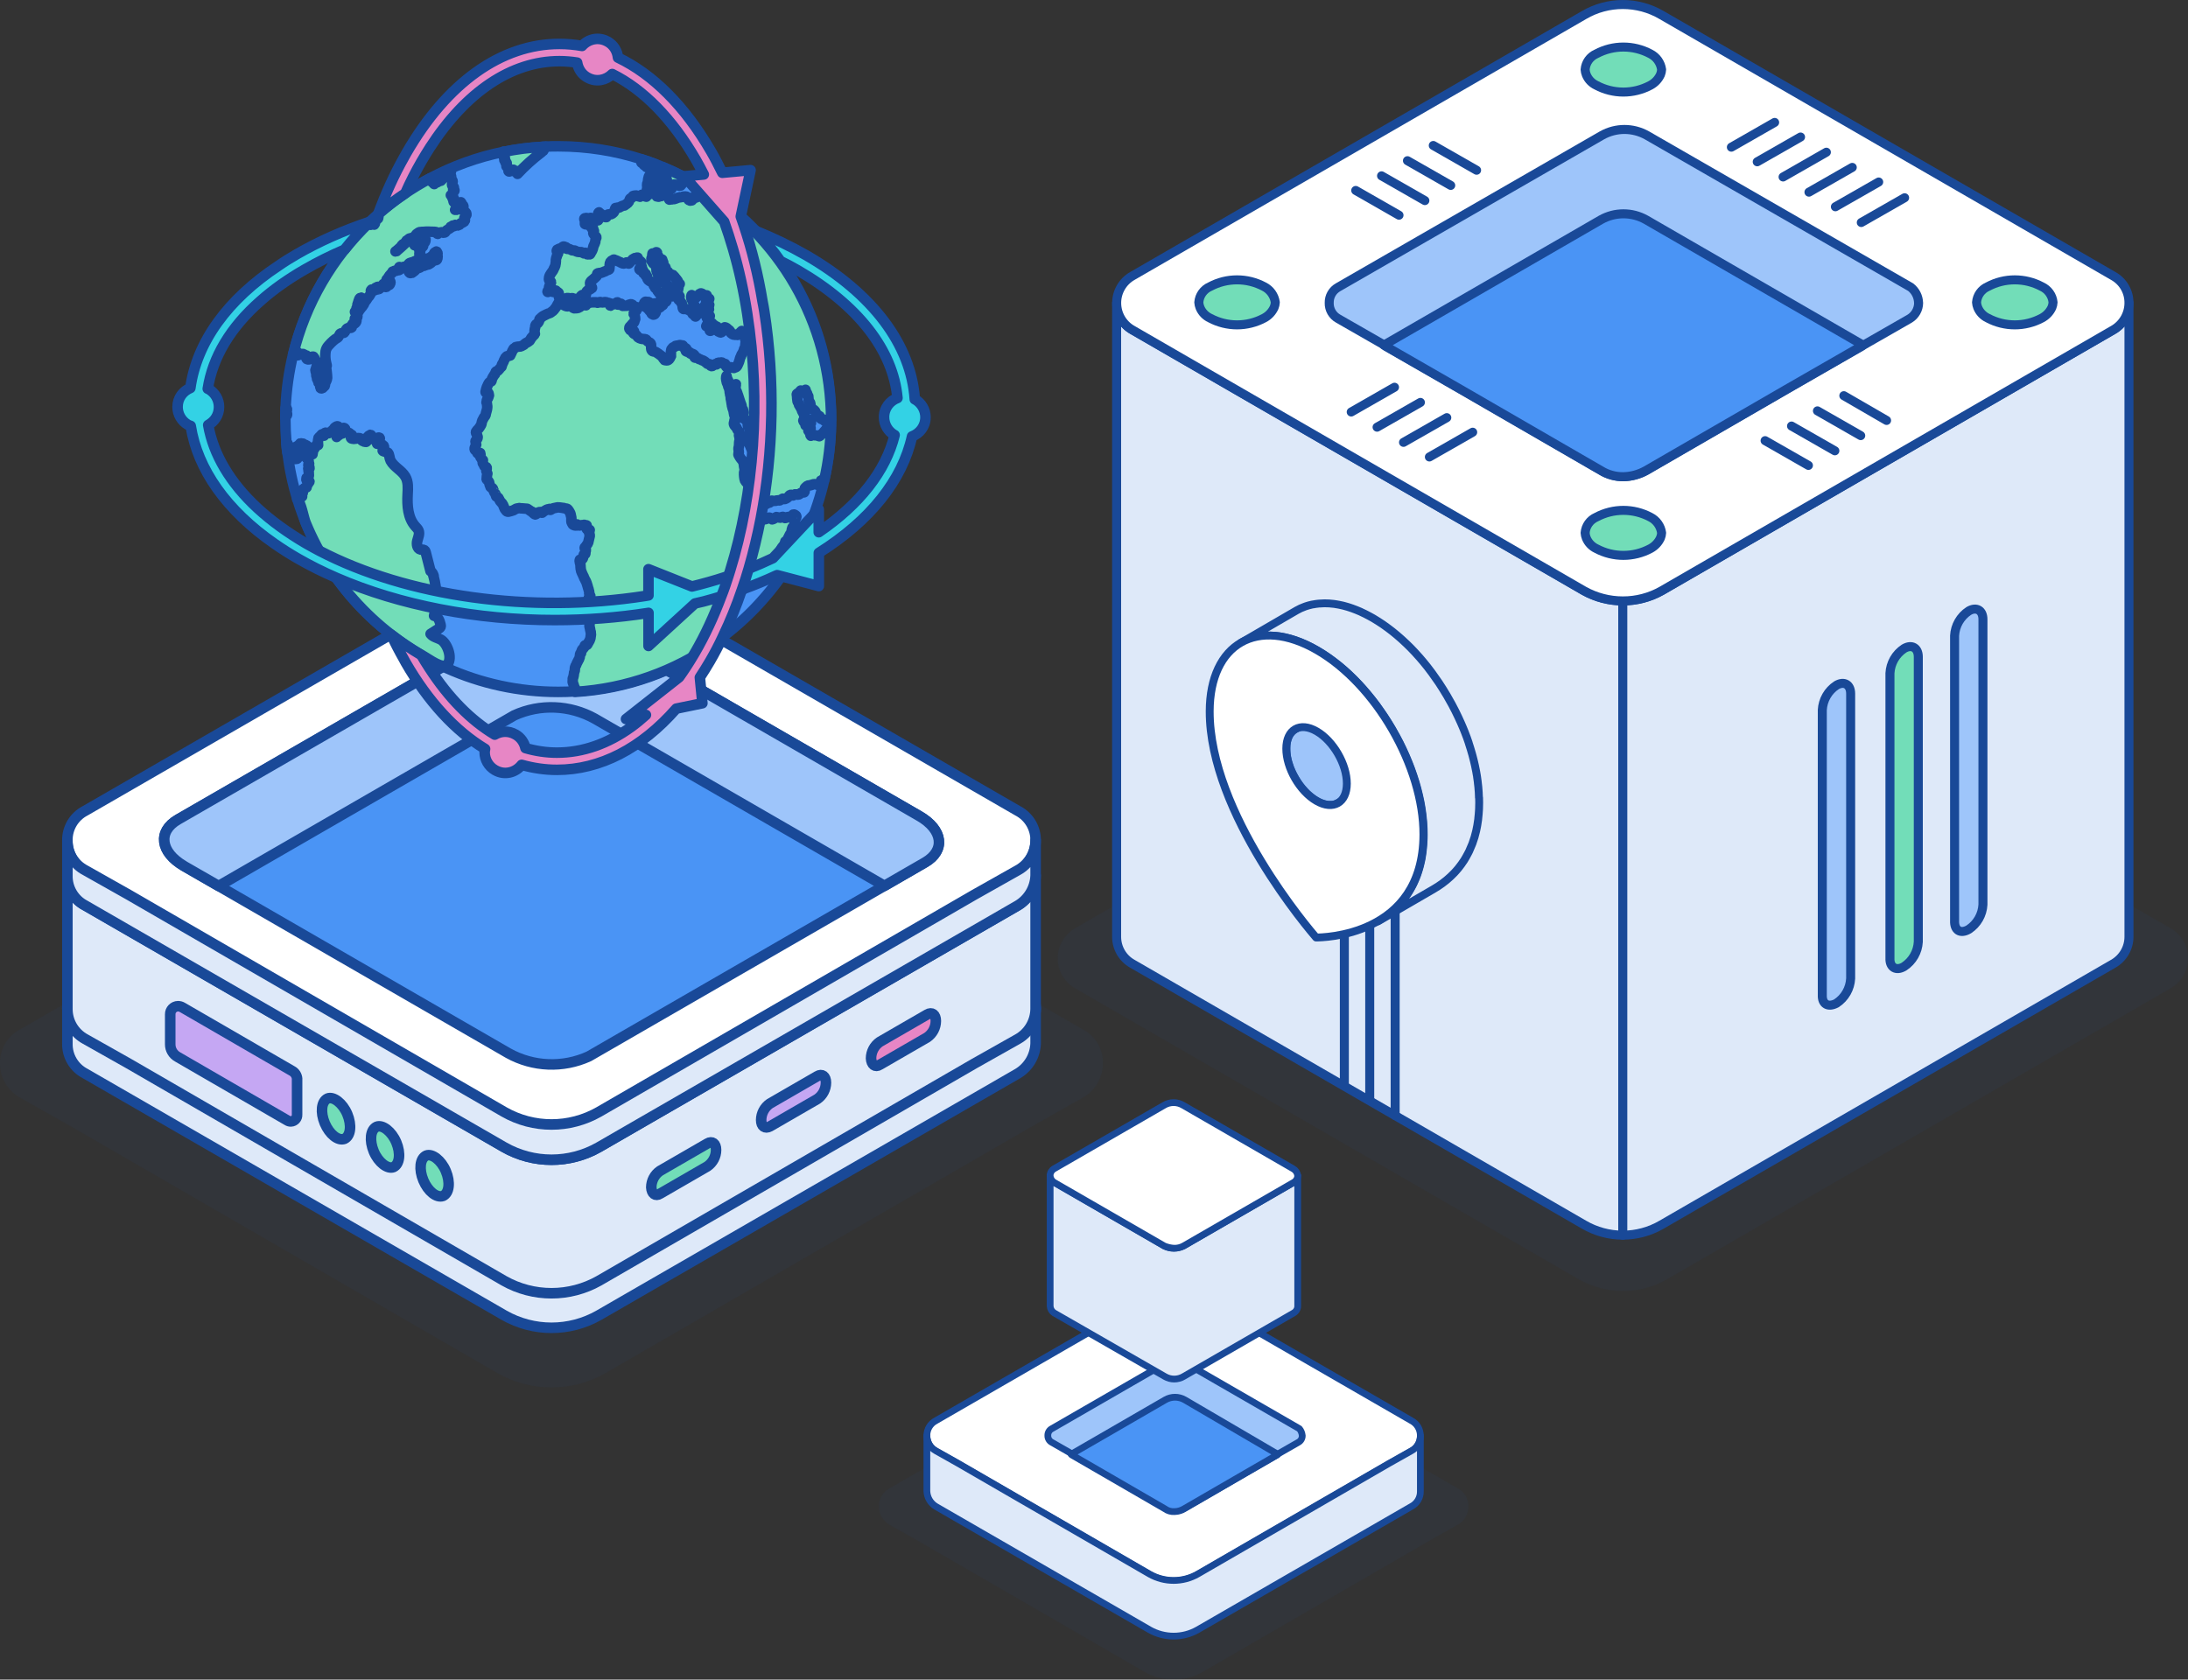 <?xml version="1.0" encoding="UTF-8"?><svg id="Layer_1" xmlns="http://www.w3.org/2000/svg" width="500" height="383.91" viewBox="0 0 500 383.91"><rect x="0" y="0" width="500" height="383.91" fill="#333333" stroke="none"/><defs><style>.cls-1,.cls-2,.cls-3,.cls-4,.cls-5,.cls-6,.cls-7,.cls-8,.cls-9,.cls-10,.cls-11,.cls-12,.cls-13,.cls-14,.cls-15,.cls-16,.cls-17,.cls-18,.cls-19,.cls-20,.cls-21{stroke:#194998;stroke-linecap:round;stroke-linejoin:round;}.cls-1,.cls-2,.cls-17{stroke-width:1.8px;}.cls-1,.cls-5,.cls-14,.cls-16{fill:#fff;}.cls-2,.cls-3,.cls-13,.cls-15{fill:#9ec5fa;}.cls-3,.cls-5,.cls-8,.cls-21{stroke-width:1.54px;}.cls-4{fill:#e786c5;}.cls-4,.cls-6,.cls-9,.cls-13,.cls-14,.cls-18,.cls-19,.cls-20{stroke-width:2.41px;}.cls-22{fill:#194998;stroke-width:0px;}.cls-6,.cls-7,.cls-8,.cls-17{fill:#dee9f9;}.cls-7,.cls-10,.cls-11,.cls-12,.cls-15,.cls-16{stroke-width:2.06px;}.cls-23{isolation:isolate;}.cls-9,.cls-10{fill:#72ddb8;}.cls-24{opacity:.07;}.cls-11{fill:none;}.cls-12,.cls-19,.cls-21{fill:#4a94f5;}.cls-18{fill:#33d2e5;}.cls-20{fill:#c5a7f3;}</style></defs><g class="cls-24"><g id="Group_56-12"><g id="Group_55-12"><path id="Path_5288" class="cls-22" d="m0,243.1c0,3.26,1.77,6.27,4.64,7.83l11.31,6.38,97.75,56.56c7.64,4.35,17.01,4.35,24.65,0l97.75-56.56,11.31-6.38c2.83-1.6,4.6-4.58,4.64-7.83.08-3.28-1.72-6.33-4.64-7.83l-109.06-62.95c-7.64-4.35-17.01-4.35-24.65,0L4.64,235.26C1.72,236.77-.08,239.81,0,243.1Z"/></g></g><path id="Path_6613" class="cls-22" d="m500,219.04c0,2.85-1.54,5.48-4.02,6.89l-115.23,66.58c-3.02,1.7-6.43,2.59-9.9,2.58-3.47,0-6.87-.89-9.9-2.58l-115.23-66.58c-2.49-1.4-4.02-4.03-4.02-6.89,0-2.85,1.54-5.48,4.02-6.89l115.23-66.58c6.11-3.59,13.69-3.59,19.8,0l115.23,66.58c2.51,1.38,4.05,4.03,4.02,6.89Z"/><g id="Group_56-2"><g id="Group_55-2"><path id="Path_6547" class="cls-22" d="m335.56,344.35c0,1.74-.95,3.35-2.48,4.19l-6.05,3.41-52.24,30.23c-4.08,2.33-9.09,2.33-13.18,0l-52.24-30.23-6.05-3.41c-1.51-.86-2.46-2.45-2.48-4.19-.04-1.75.92-3.38,2.48-4.19l58.29-33.64c4.08-2.33,9.09-2.33,13.18,0l58.29,33.64c1.56.8,2.53,2.43,2.48,4.19Z"/></g></g></g><g id="Group_4773"><g id="Group_4769"><g id="Group_57-5"><g id="Group_56-9"><g id="Group_55-9"><path id="Path_5283" class="cls-14" d="m29.15,243.09l85.81,49.65c6.71,3.82,14.93,3.82,21.64,0l85.81-49.65-85.81-49.65c-6.71-3.82-14.93-3.82-21.64,0l-85.81,49.65Z"/></g></g><g id="Group_56-10"><g id="Group_55-10"><path id="Path_5284" class="cls-14" d="m15.4,230.62c0,2.87,1.56,5.51,4.07,6.88l9.93,5.6,85.81,49.65c6.71,3.82,14.93,3.82,21.64,0l85.81-49.65,9.93-5.6c2.48-1.41,4.03-4.02,4.07-6.88.07-2.88-1.51-5.55-4.07-6.87l-95.74-55.25c-6.71-3.82-14.93-3.82-21.64,0l-95.74,55.25c-2.56,1.32-4.15,3.99-4.08,6.87Z"/></g></g></g><path id="Path_5285" class="cls-6" d="m15.4,230.45v8.06c-.07,2.88,1.51,5.55,4.07,6.87l95.74,55.25c6.71,3.82,14.93,3.82,21.64,0l95.74-55.25c2.44-1.45,3.97-4.04,4.07-6.87v-8.06c0,2.87-1.56,5.51-4.07,6.87l-9.93,5.6-85.81,49.65c-6.71,3.82-14.93,3.82-21.64,0l-85.81-49.65-9.93-5.6c-2.56-1.32-4.14-3.99-4.07-6.87Z"/><path id="Path_5286" class="cls-6" d="m15.4,200.1v30.53c-.01,2.87,1.56,5.5,4.08,6.87l9.93,5.6,85.79,49.66c3.31,1.87,7.04,2.84,10.83,2.84,3.8,0,7.53-.98,10.83-2.84l85.79-49.66,9.93-5.6c2.49-1.4,4.04-4.01,4.08-6.87v-30.53c-.1,2.83-1.64,5.42-4.08,6.86l-14.52,8.38-81.2,46.87c-3.3,1.89-7.03,2.88-10.83,2.87-3.8,0-7.53-.98-10.83-2.87l-81.2-46.87-14.52-8.38c-2.57-1.31-4.16-3.98-4.08-6.86Z"/></g><g id="Group_4770"><g id="Group_57-6"><g id="Group_56-11"><g id="Group_55-11"><path id="Path_5287" class="cls-14" d="m29.15,204.69l85.81,49.65c6.71,3.82,14.93,3.82,21.64,0l85.81-49.65-85.81-49.65c-6.71-3.82-14.93-3.82-21.64,0l-85.81,49.65Z"/></g></g><g id="Group_56-12-2"><g id="Group_55-12-2"><path id="Path_5288-2" class="cls-14" d="m15.4,192.21c0,2.87,1.56,5.5,4.07,6.87l9.93,5.6,85.81,49.65c6.71,3.82,14.93,3.82,21.64,0l85.81-49.65,9.93-5.6c2.48-1.4,4.03-4.02,4.07-6.87.07-2.88-1.51-5.55-4.07-6.88l-95.74-55.26c-6.71-3.82-14.93-3.82-21.64,0l-95.74,55.25c-2.56,1.32-4.15,3.99-4.07,6.88Z"/></g></g></g><path id="Path_5289" class="cls-6" d="m15.4,192.04v8.06c-.07,2.88,1.51,5.55,4.07,6.87l95.74,55.25c6.71,3.82,14.93,3.82,21.64,0l95.74-55.25c2.44-1.45,3.97-4.04,4.07-6.87v-8.06c0,2.87-1.56,5.5-4.07,6.87l-9.93,5.6-85.81,49.65c-6.71,3.82-14.93,3.82-21.64,0l-85.81-49.65-9.93-5.6c-2.56-1.32-4.14-3.99-4.07-6.87Z"/></g><g id="Group_4771"><path id="Path_5290" class="cls-20" d="m67.89,246.6v8.17c.05.8-.56,1.5-1.37,1.55-.31.02-.61-.06-.87-.23l-25.04-14.5c-1.06-.58-1.72-1.69-1.71-2.9v-6.85c-.02-1,.77-1.83,1.77-1.85.35,0,.7.09,1,.27l25.04,14.5c.69.36,1.14,1.06,1.19,1.84Z"/><path id="Path_5291" class="cls-9" d="m78.7,260.31c1.45-.66,1.71-3.16.66-5.67-1.05-2.5-3.16-4.08-4.48-3.56-1.45.66-1.71,3.16-.66,5.67,1.05,2.5,3.03,4.09,4.48,3.56Z"/><path id="Path_5292" class="cls-9" d="m89.9,266.77c1.45-.66,1.71-3.16.66-5.67-1.05-2.5-3.16-4.09-4.48-3.56-1.45.66-1.71,3.16-.66,5.67s3.16,4.08,4.48,3.56Z"/><path id="Path_5293" class="cls-9" d="m101.23,273.36c1.45-.66,1.71-3.16.66-5.67s-3.16-4.09-4.48-3.56c-1.45.66-1.71,3.16-.66,5.67,1.05,2.5,3.03,4.08,4.48,3.56Z"/></g><g id="Group_4772"><path id="Path_5294" class="cls-20" d="m175.93,257.48l10.83-6.26c1.24-.85,1.98-2.26,1.99-3.76,0-1.47-.89-2.14-1.99-1.47l-10.83,6.26c-1.24.85-1.98,2.26-1.99,3.76,0,1.47.88,2.06,1.99,1.47Z"/><path id="Path_5295" class="cls-4" d="m201.04,243.38l10.83-6.26c1.24-.85,1.98-2.26,1.99-3.76,0-1.47-.88-2.14-1.99-1.47l-10.83,6.26c-1.24.85-1.98,2.26-1.99,3.76.07,1.47.96,2.14,1.99,1.47Z"/><path id="Path_5296" class="cls-9" d="m150.82,272.86l10.83-6.26c1.24-.85,1.98-2.26,1.99-3.76,0-1.47-.88-2.14-1.99-1.47l-10.83,6.26c-1.24.85-1.98,2.26-1.99,3.76.07,1.47.96,2.13,1.99,1.47Z"/></g></g><g id="Group_49-16"><path id="Path_85-16" class="cls-19" d="m134.56,241.46l76.8-44.34c4.72-2.72,4.12-7.48-1.32-10.61l-74.15-42.81c-5.67-3.15-12.49-3.42-18.39-.74l-76.8,44.34c-4.71,2.72-4.12,7.48,1.32,10.62l74.15,42.81c5.67,3.15,12.49,3.42,18.39.73Z"/></g><path class="cls-13" d="m42.02,197.94l7.95,4.57,67.54-39c5.89-2.68,12.72-2.4,18.38.74l66.22,38.23,9.27-5.35c4.73-2.75,4.15-7.48-1.32-10.62l-74.16-42.84c-5.66-3.1-12.48-3.37-18.34-.7l-76.88,44.35c-4.69,2.71-4.07,7.44,1.36,10.62Z"/><path class="cls-19" d="m189.92,95.8c0,.35,0,.7-.02,1.04-.06,4.41-.6,8.71-1.54,12.85-3.47,15.28-12.57,28.43-24.99,37.16-9.15,6.43-20.09,10.46-31.93,11.18-1.28.08-2.58.12-3.88.12-9.07,0-17.69-1.94-25.45-5.42-16.27-7.29-28.84-21.32-34.13-38.56-1.07-3.42-1.83-6.98-2.28-10.62-.11-.79-.2-1.6-.26-2.41-.15-1.76-.23-3.54-.23-5.35v-.5c0-.7.03-1.39.05-2.08.18-4.17.76-8.23,1.71-12.16,2.84-11.72,8.98-22.13,17.38-30.2.69-.67,1.39-1.31,2.11-1.94v-.02c3.59-3.13,7.55-5.88,11.81-8.14,5.21-2.78,10.86-4.84,16.83-6.05,2.9-.6,5.9-.98,8.95-1.15.21-.03.44-.03.66-.05.95-.05,1.89-.06,2.84-.06,6.68,0,13.11,1.05,19.14,2.99,1.05.34,2.09.7,3.12,1.1.57.21,1.11.43,1.67.66,1.57.66,3.12,1.37,4.63,2.15,1.24.64,2.44,1.31,3.64,2.05,18.09,10.91,30.17,30.73,30.17,53.39Z"/><path class="cls-9" d="m189.79,96.93s.08-.06.11-.09c-.06,4.41-.6,8.71-1.54,12.85h-.03c-.17,0-.35-.06-.49.03-.21.06-.23.11-.24.18.03.05.02.14-.02.21-.02.27-.14.46-.41.64-.11.05-.18.08-.31.08l-.15-.05c-.06-.05-.14-.08-.21-.09-.09.02-.12,0-.15,0q-.15-.05-.44,0l-.17.05q-.18.08-.31.12l-.05-.02c-.18.12-.34.12-.7.14-.17.05-.28.14-.43.28-.05.06-.11.14-.2.18q-.14.09-.14.26c-.02.08.03.21-.02.38-.02.24-.03.37-.09.43-.05.03-.09.06-.17.05-.03-.02-.08-.03-.15-.02l-.09.03c-.17.03-.38.09-.53.23-.2.2-.43.34-.84.23l-.12-.03c-.15-.05-.2-.02-.29.05-.05.06-.14.09-.23.14-.09.06-.18.08-.26.06-.06-.02-.14-.05-.17-.09-.08-.02-.15-.08-.23-.06-.2.03-.26.09-.41.26-.02.05-.03.08-.08.11-.17.24-.55.49-.89.6-.17.05-.29.02-.38-.06l-.05-.02h-.03c-.18.11-.46.24-.6.34-.11.09-.21.06-.34.03-.08.03-.2,0-.27.02-.09.02-.14.05-.21.03-.12.05-.34.11-.61.08-.24.02-.32,0-.4-.02l-.03-.02s-.08-.02-.12,0t-.09.03s-.05.03-.17.2c-.14.26-.24.23-.35.2-.05.03-.09.02-.09.02-.05.03-.08.02-.09.06-.08.02-.18.08-.28.17-.09.06-.23.11-.38.11-.12.02-.26.06-.38.11-.23.11-.29.02-.34-.09l-.09-.15c-.06-.06-.11-.06-.15-.03-.03-.02-.08-.03-.08-.03-.12.02-.14-.12-.15-.2-.03-.06-.02-.09-.03-.18-.03-.21-.09-.35,0-.58.05-.2.17-.55.15-.81-.03-.05-.03-.08-.05-.14-.05-.17-.08-.4.02-.61.05-.2-.02-.43-.09-.66-.02-.09-.03-.18-.06-.27-.05-.14-.03-.38-.06-.6.03-.12.02-.24,0-.34,0-.21.02-.41.17-.72.09-.21.09-.43.08-.69.02-.08.03-.15.02-.24.05-.4-.15-.75-.24-.9-.08-.15-.11-.24-.03-.38.02-.08.05-.17.02-.24.03-.09,0-.14,0-.17-.03-.06-.05-.11-.12-.12-.06-.11-.17-.17-.26-.32-.15-.34-.2-.52-.29-.96-.09-.32-.08-.35-.09-.49.02-.08.03-.15.03-.28-.03-.26-.05-.35-.09-.49-.02-.09-.08-.23-.11-.44-.05-.32-.08-.32-.17-.47l-.14-.24c-.12-.2-.24-.37-.34-.47-.09-.11-.15-.21-.21-.31-.11-.2-.18-.43-.29-.67l.02-.03c-.06-.11-.11-.2-.17-.31-.08-.18-.2-.34-.28-.57-.06-.23-.03-.35.03-.46,0-.05.03-.12,0-.21,0-.17.06-.23.08-.31l.02-.05c-.02-.12-.05-.35,0-.75.03-.29.06-.41.09-.52t.02-.12c.02-.08-.08-.52-.26-.92-.14-.32-.2-.93-.2-1.27-.02-.12-.12-.32-.4-.52,0,0-.03-.02-.03-.05l-.03-.02c-.15-.08-.4-.23-.44-.5-.02-.12-.06-.26-.09-.35-.05-.14-.08-.32-.06-.44.03-.08.05-.15.09-.21.05-.03.06-.08.08-.15-.05-.14-.11-.53-.17-.67-.06-.06-.09-.11-.12-.17-.06-.09-.11-.2-.14-.27,0-.17-.06-.57-.2-.86-.11-.2-.38-1.12-.6-1.76-.05-.18-.09-.32-.15-.41-.06-.23-.08-.32-.14-.43-.02-.08-.05-.14-.09-.27-.05-.14-.12-.2-.23-.23-.08-.02-.2-.02-.24.02-.09.06-.17.05-.15-.03-.03-.06-.02-.14.23-.49.12-.17.15-.29.18-.46.02-.08,0-.17.02-.24.02-.03.03-.11.02-.2-.06.06-.09.18-.15.29-.08.18-.17.41-.21.61-.09.35-.15.5-.29.72-.03.12-.11.14-.15.12-.11-.03-.15-.17-.2-.17-.02-.06-.11-.24-.21-.44-.11-.2-.18-.38-.32-.55-.15-.34-.18-.43-.15-.5l-.03-.05s-.03-.26.03-.49c.03-.12-.02-.26-.11-.41q-.09-.11-.17-.34s-.05-.11-.08-.18c-.03-.18-.08-.32-.09-.46,0,0-.02-.03-.02-.06l-.08.29c-.03.15-.02.38.02.6.02.12.03.21.06.31,0,.17.08.32.14.46.08.15.12.29.2.47.05.35.08.4.14.5l.03.05c.08.15.18.55.21.81-.03.12.02.26.03.35.03.08.05.17.06.31-.02.03,0,.17.05.26.05.18.09.32.09.49-.03.12.02.29.06.47.03.18.08.35.08.49.05.17.05.34.09.52.05.14.05.28.06.4.05.31.26.99.37,1.22,0,.14.05.32.08.49.03.21.06.44.12.58.09.28.17.43.34.6.06.06.12.15.11.23-.06.08-.14.09-.23.11l-.11-.03-.05.03s-.14.43-.14.6l-.05.2c-.05.2.18.6.32.72.03.05.06.06.09.11.14.08.23.18.27.37.02.12.11.24.2.38.06.06.12.17.18.23.14.24.18.43.12.7-.03.11-.02.37.06.6.03.05.05.14.06.23.03.21,0,.34-.02.46-.02.08,0,.17-.02.24-.03.12-.02.21-.05.37,0,.34-.02.75-.08,1.02-.11.27-.08.66-.02.96-.03.12-.02.2.02.26l-.05.23c-.05.2-.09.35.11.58.11.2.17.29.23.4.05.09.08.15.18.26.2.18.34.38.52.69.08.18.14.46.18.76,0,.17.03.38.09.64.11.41.05.69-.02.93-.03.15-.08.31-.05.52.02.5.06.66.12,1.08.05.31.11.41.26.58l.03.05s.08.06.09.11c.08.06.11.11.17.17.15.21.28.37.46.6.08.06.11.11.14.12.12.15.18.21.4.35.24.15.29.34.29.5.02.09.03.21.05.31.11.4.27.7.46.79.21.14.21.26.18.43-.02.08.06.23.12.32.03.05.06.11.06.11.11.2.14.24.15.34.03.05.09.14.17.17t.08.02v-.03c.12.03.14.15.17.34.02.09.08.23.12.37.08.18.06.26.03.34,0,.05.03.06.03.09.11.24-.12.52-.18.63-.06.11-.14.09-.23.11-.08.02-.12,0-.24.02-.21.11-.26.14-.4.4l-.02.03s.08-.02.12,0c.08-.03.15,0,.2,0,.11.03.2.02.27,0,.05-.03.09-.02.14-.05h.03c.08.03.12.2.15.38-.02.08,0,.17.03.21,0,.05.02.09.08.2.08.23.15.53.24.69.11.2.29.34.46.46.08.02.09.08.18.06.11.03.35.05.73-.09.18-.08.27-.14.34-.21.08-.02.14-.09.29-.08.17,0,.32.17.46.29.06.06.14.11.17.12.08.02.21-.06.44-.17l.14-.09c.11-.09.2-.15.24-.18.09-.11.18-.12.24-.06t.08.03c.12-.02.2,0,.31.03.17,0,.32.02.44.05.11.03.15,0,.21-.08.05-.03.14-.09.26-.09.05-.03.12-.02.15,0,.17,0,.26.11.32.17.05.02.03.05.08.06l.03.02c.08.02.24-.02.41-.09.11-.06.18-.08.2-.12.08-.02.12-.05.2-.03.05-.03.09-.02.17,0,.15,0,.4-.02.49-.08.11-.09.15-.12.15-.15.02-.05.06-.08.12-.14.12-.23.23-.2.35-.2.12.03.23.09.29.15l.03.02c.11.08.14.12.17.17t.02.09c.06.11-.02.24-.02.29-.05.15-.14.21-.2.28-.05.03-.09.06-.11.14-.06.11-.08.15-.06.28.03.06,0,.17.02.31l-.08.35c-.03.08-.02.21-.02.21t.06.06c.11.06.27.2.23.43-.02.08-.11.11-.14.09,0,0-.05-.02-.08-.06-.06-.06-.17-.09-.26-.03q-.15.12-.21.2s-.03.11-.09.26c-.09.23-.09.35-.09.52.02.14.03.26-.02.41-.06.28-.18.29-.26.28-.05.03-.08.02-.09.05-.09.23-.52,1.08-.66,1.33-.11.11-.2.2-.29.26-.11.06-.15.09-.17.17,0,.21-.09.4-.15.53-.08.12-.26.4-.47.63-.11.15-.21.27-.27.4-.12.17-.21.4-.28.67-.03.12-.09.23-.14.38-.09.27-.37.61-.7.98-.11.14-.28.35-.38.49-.23.27-.31.46-.41.6-.09.18-.21.37-.38.61-.34.41-.55.69-.87,1.02l-.11.09c-.31.34-.92.89-1.28,1.12-.15.12-.52.35-.9.6-.55.35-1.16.72-1.31.86l-.05.06c-.24.15-.34.24-.6.47-.09.09-.2.2-.26.31-.15.12-.31.29-.52.49-.2.2-.31.34-.41.43-.11.09-.24.18-.4.35-.2.2-.31.26-.35.29-.05.02-.05.06-.11.14-.15.12-.26.26-.38.47-.05.03-.11.09-.12.14-.11.14-.21.28-.29.46-.08.11-.15.26-.24.35-.11.14-.21.24-.34.24-.09.06-.15.14-.24.18-.11.11-.17.24-.28.31-.06.11-.15.21-.23.32-.09.06-.14.09-.17.08-.05-.02-.08-.03-.08-.03-.05,0-.08-.05-.15-.03-.15,0-.32.17-.44.38q-.08.14-.09.18s.03.09.02.12c-.02.09-.08.15-.18.29-.06.11-.18.29-.27.52-.06.11-.12.17-.14.24q-.11.14-.14.26c-.08.15-.15.34-.27.5l-.02.09c-.08.11-.12.17-.18.24-.06.06-.11.14-.18.27-.06.08-.11.11-.12.18-.11.14-.17.24-.31.46-.14.26-.18.32-.32.58l-.14.26c-.2.32-.21.4-.21.57l-.05.15c-.03.17,0,.21.09.32.03.05.09.11.15.21.09.15.11.24.15.38.06.09.11.23.18.41.12.21.14.29.12.38-.02.03-.09.05-.11.09-.05-.02-.12,0-.18.08-.11.14-.17.2-.18.32-.02.05-.06.08-.08.15-.06.06-.03.12-.03.12,0,0,.05,0,.06.06t.08.02c.14.12.08.23.03.38-.05.03-.05.08-.06.11-.05.2-.12.21-.18.29-.05.03-.11.09-.17.2-.05.14-.06.21-.03.29-9.15,6.43-20.09,10.46-31.93,11.18-.02-.11-.02-.2-.02-.35l.02-.08c.02-.24-.03-.38-.08-.52-.03-.05-.06-.11-.12-.2-.09-.32-.23-.78-.31-.96-.08-.18-.05-.31-.03-.52,0-.03-.02-.12,0-.2-.02-.31.06-.41.11-.47t.02-.08s.02-.05.02-.09c.03-.11.09-.35.11-.6,0-.21.06-.44.14-.6.03-.15.11-.31.09-.4.02-.08.02-.11-.02-.17,0-.17.03-.24.08-.47.03-.15.09-.23.15-.29,0-.05.05-.08.12-.23.03-.15.11-.31.18-.44.06-.11.14-.26.21-.41.09-.21.15-.29.2-.35.02-.09.06-.12.09-.23.08-.15.11-.31.12-.52.03-.12.05-.23.05-.4.02-.08.08-.32.23-.28,0-.17.05-.37.2-.7q.12-.21.21-.28s.06-.08.11-.09c.15-.14.18-.24.26-.44l.03-.11c.02-.12.14-.26.44-.21.11.03.31-.31.38-.49.06-.06.08-.14.14-.26.12-.17.26-.43.31-.63l.08-.31c-.02-.14.02-.21.05-.37.03-.17.02-.24.05-.37-.03-.06-.05-.14-.03-.26.02-.21-.02-.26-.03-.35-.03-.05-.03-.09-.05-.17-.05-.14-.05-.18-.06-.28-.02-.09-.02-.12-.05-.31-.02-.12-.08-.23-.06-.27-.05-.14-.06-.21-.06-.38.02-.09-.02-.17.02-.26,0-.2.02-.44-.02-.67-.03-.21.06-.27.15-.32.05,0,.05-.03.05-.03.05-.17.2-.17.29-.18.03.02.08.02.08.02.05-.06.08-.35.08-.52l-.02-.12c.02-.21-.02-.47-.09-.66-.06-.23-.15-.55-.17-.79-.02-.14-.03-.26-.03-.4-.03-.24-.03-.58-.12-.73-.06-.23-.03-.38,0-.5l.03-.17c-.02-.08-.08-.31-.2-.47-.05-.17-.14-.32-.18-.46-.02-.09-.03-.18.02-.21.02-.08.06-.11.11-.14.05-.03.09-.02.14-.09.11-.09.05-.18-.02-.29t-.05-.09c-.06-.11-.18-.26-.14-.46.06-.11-.03-.4-.11-.63-.02-.08-.05-.14-.03-.17-.06-.14-.15-.41-.21-.69-.09-.27-.18-.6-.23-.73-.06-.23-.18-.43-.29-.63-.05-.14-.15-.24-.17-.34-.06-.09-.14-.24-.18-.43-.08-.15-.17-.29-.21-.44-.06-.09-.12-.2-.17-.34s-.12-.32-.23-.57c-.09-.27-.12-.66-.14-.95,0-.18,0-.34-.03-.43.02-.05-.02-.09,0-.14-.08-.23-.17-.53-.18-.79l.06-.24s.12,0,.18.06c0,0,.03,0,.03.05.08.02.12-.02.21-.11.15-.12.26-.26.32-.53l.14-.6c.08-.15.11-.27.26-.23t.08.03l.05-.2s-.02-.14,0-.21c.09-.18.09-.4.09-.6.03-.09-.02-.09-.05-.11-.08-.02-.15-.05-.2-.18-.05-.17.06-.27.15-.34.06-.06.11-.09.17-.2s.12-.21.18-.29c.06-.06.11-.09.15-.17.14-.21.17-.37.24-.72l.26-1.11c.03-.15,0-.2-.05-.31,0-.03-.02-.12-.05-.17.02-.05-.03-.06.02-.09-.03-.17-.05-.31.02-.58l.05-.2-.05.03s-.06.08-.06.08c-.05.06-.09.09-.15.12h-.03c-.08-.03-.09-.12-.18-.23-.03-.05-.11-.11-.17-.17-.12-.15-.11-.24-.06-.4.02-.08-.02-.17.02-.24.02-.24-.06-.27-.06-.27-.05,0-.05.03-.09.03l-.03-.02s-.05-.02-.05.03c-.08-.02-.2-.02-.29-.12-.03-.05-.17,0-.24.02-.09.02-.14.05-.17.05-.08-.03-.12,0-.2-.02-.12,0-.29.05-.5.08-.17.03-.21.06-.24.05t-.08-.02s-.03-.05-.06-.06c-.17,0-.17-.12-.2-.21-.11-.03-.17.08-.27.17-.02.08-.11.11-.18.08l-.18-.05c-.06-.06-.14-.08-.18-.09-.15,0-.24-.15-.29-.29-.03-.05-.06-.09-.08-.15-.17-.17-.12-.73-.12-.9.03-.12-.03-.4-.09-.66-.03-.18-.08-.32-.09-.44-.06-.28-.28-.58-.41-.82-.09-.11-.15-.21-.21-.28-.03-.09-.11-.11-.21-.14l-.15-.05c-.12.02-.27-.03-.38-.06-.06-.06-.14-.08-.23-.06l-.14-.03c-.06.02-.09.02-.17-.02-.03,0-.18-.05-.35-.05-.2-.02-.38-.03-.5-.06-.15-.03-.7.11-1.04.18-.08.02-.12.05-.17.03-.17.05-.21.11-.31.17l-.29.18s-.12.05-.17.03c-.08-.02-.08-.15-.08-.18l.02-.05s-.05.03-.09.02c-.08.03-.17.05-.37.08-.21.06-.4.14-.55.28l-.12.05c-.18.08-.28.14-.44.34-.09.09-.15.12-.21.11-.05-.02-.12-.03-.15-.08-.03-.02-.06-.06-.14-.09-.15-.03-.28.02-.49.08-.05,0-.05.03-.09.03-.12.05-.23.14-.29.24-.11.11-.21.2-.34.21-.15-.02-.32-.18-.52-.35-.09-.12-.18-.23-.24-.29l-.12-.03c-.14-.08-.27-.15-.52-.35-.17-.12-.24-.15-.31-.21-.05,0-.08-.02-.11-.06l-.08-.02c-.15-.02-.5-.02-.82-.06-.27-.03-.46-.05-.55-.03-.15-.05-.28-.03-.38-.06-.05.03-.09.02-.17.03-.17,0-.38.08-.6.14-.12.05-.26.14-.4.23-.09.02-.15.08-.2.11-.17.08-.81.24-1.15.32-.08-.02-.12.02-.2-.02-.15-.03-.24-.15-.34-.26-.02-.09-.05-.14-.12-.15-.14-.12-.28-.53-.46-.96-.02-.09-.05-.14-.08-.2-.05-.14-.21-.31-.34-.46-.2-.18-.41-.46-.49-.69-.18-.41-.27-.53-.43-.57-.06-.06-.09-.08-.14-.09-.08-.02-.15-.03-.2-.17-.03-.06-.05-.15-.06-.23-.05-.14-.14-.46-.18-.47-.11-.03-.15-.17-.2-.31-.03-.05-.03-.09-.05-.14l-.09-.15c-.05-.14-.14-.24-.15-.41-.05-.11-.2-.18-.31-.21-.11-.08-.18-.09-.21-.14-.02-.05-.05-.14-.09-.28-.02-.09-.08-.2-.11-.24-.02-.09-.03-.18-.06-.26-.02-.09,0-.17-.05-.28-.03-.09-.06-.14-.12-.2-.03-.05-.06-.09-.09-.15-.02-.05-.09-.11-.15-.17-.05,0-.11-.06-.17-.12-.09-.11-.08-.2-.05-.31t.02-.12c0-.17.02-.38.08-.69l.06-.27c-.05-.11-.18-.4-.2-.49-.09-.14-.02-.29.03-.49,0,0,0-.03.02-.08.05-.2.02-.24-.05-.35l-.03-.05s-.06-.06-.14-.08l-.23-.06c-.09-.11-.15-.17-.17-.26,0-.05-.03-.05-.03-.09-.03-.05-.05-.11-.08-.15-.03-.09-.08-.18-.15-.24-.08-.15-.05-.31-.02-.43l-.03-.05c.03-.15.06-.24.06-.24-.08-.02-.18-.12-.27-.23l-.03-.06c-.06-.06-.17-.26-.2-.31-.14-.12-.11-.28-.06-.47l.02-.03c.03-.12-.03-.26-.05-.35-.02-.09-.05-.14-.03-.18-.05,0-.12.02-.17.05-.09.02-.14.05-.21.06-.21.03-.27-.08-.29-.15,0,0-.03-.06-.06-.11-.05-.09-.08-.18-.12-.29-.03-.05-.02-.12-.08-.23-.03-.05-.02-.09-.06-.09,0,.03-.09.09-.17.08-.14-.08-.15-.38-.06-.61.02-.11.08-.18.14-.29.08-.11.12-.18.17-.34.02-.12-.03-.21-.09-.32-.02-.08-.05-.14-.06-.26-.06-.23.03-.32.09-.4.05-.03.11-.09.15-.12.02-.12.06-.15.11-.18.06-.06.08-.11.12-.31.05-.2-.02-.29-.08-.4.02-.03-.02-.09-.05-.14l.02-.03c-.06-.15-.09-.2-.17-.35-.15-.24-.12-.32-.05-.5.08-.15.23-.28.4-.49.05-.03.09-.09.15-.15.21-.28.38-.49.55-.82.11-.17.12-.38.15-.5l.05-.23c.06-.24.12-.38.28-.64.06-.15.14-.26.24-.43.06-.08.12-.18.24-.32.12-.21.15-.34.14-.46l.05-.2c.05-.24.17-.55.23-.86.06-.24.05-.53.05-.7-.02-.09-.05-.18-.03-.21,0-.17-.08-.57-.14-.63l.06-.24c.02-.08-.02-.12,0-.2.03-.12.08-.2.15-.34l.02-.05c.09-.09.17-.24.21-.4.06-.15.11-.31.12-.38.02-.05-.02-.14-.06-.28-.03-.05-.06-.09-.03-.17-.03-.06-.06-.11-.06-.11,0,0-.03-.05-.15-.21-.02-.09-.05-.14-.09-.14l-.03.11c-.02.08-.08.23-.2.2,0,0-.03-.05-.06-.06h-.05c-.09-.08-.03-.23.03-.46l.08-.35c.05-.2.08-.32.12-.4.06-.06.08-.11.09-.18.08-.14.17-.37.24-.52.05-.06.06-.15.12-.21.09-.23.44-.38.58-.43.03,0,.06-.11.09-.23l.06-.32c.09-.21.17-.34.29-.55l.06-.06c.08-.15.14-.26.18-.32.05-.03.11-.11.17-.17.08-.2.11-.31.14-.47.03-.11.12-.17.24-.18.09-.06.21-.06.27-.14l.05-.03c.11-.14.21-.23.38-.43.11-.14.17-.21.21-.24.05-.06.09-.09.2-.2.11-.14.08-.18.05-.23.02-.05-.02-.09,0-.12.03-.12.09-.23.2-.37.06-.11.12-.21.15-.31.06-.11.14-.24.15-.37.08-.15.15-.29.21-.4.05-.2.15-.31.26-.4.05-.03.05-.08.09-.11.08-.11.28-.12.57-.17.09-.03.24-.06.31-.09.05-.08.2-.37.29-.6.03-.11.09-.23.15-.34.08-.14.14-.24.21-.4.09-.23.28-.35.35-.32.03,0,.15-.12.26-.26h.03s.17-.03.34-.08c.24-.02.53-.06.7-.06.12,0,.26-.09.4-.18.09-.02.14-.09.23-.11.23-.14.28-.17.38-.31.11-.11.29-.21.57-.35l.05-.03c.23-.15.32-.2.43-.31l.05-.03s.12-.17.2-.32c.06-.11.08-.18.14-.26.11-.14.43-.5.43-.5.2-.15.41-.4.43-.47.02-.08-.02-.12-.03-.21-.03-.05-.02-.09-.05-.14-.02-.14.01-.58.06-.82.06-.11.05-.2.08-.31-.02-.14.03-.29.06-.44.09-.27.23-.32.37-.41.05-.03.11-.09.15-.12.2-.2.35-.49.35-.7.02-.24.21-.4.35-.49t.06-.06c.11-.11.44-.38.7-.49.14-.08.46-.24.69-.35.09-.06.26-.09.4-.15.12-.05.26-.09.31-.12.03.02.09-.06.18-.11.15-.14.35-.32.47-.34.09-.06.21-.27.34-.41.09-.09.17-.2.21-.27.17-.17.24-.35.32-.5.05-.03.05-.06.06-.11.12-.21.24-.4.34-.58.12-.21.14-.26.2-.37.06-.23.2-.18.5-.11.23.02.29.15.29.29t.03.09c.05.09.12.32.18.55.05.14.12.2.23.23l.18.06q.21.09.38.09l.05-.03c.08-.02.12,0,.17-.03.08-.02.17-.05.35.02l.2.05s.03.02.11.03c0,0,.05-.03.09-.06.08-.02.21-.06.29-.05.08.03.06.11.09.11-.02.09-.08.15-.12.23.06.05.2.14.32.17.23.02.4-.02.67-.03l.02-.03c.24-.02.27-.02.38-.11.05,0,.09-.02.14-.05.09-.06.14-.09.14-.14.05-.03.06-.06.15-.12.05-.03.14-.05.21-.06.09-.03.14-.05.23-.15.11-.09.12-.14.15-.12h.05l-.02.05s.03.02.08.02c.08-.02.15,0,.24-.02l.23.06.03.02.02-.05c.02-.08.05-.2.14-.29.18-.12.47-.17.75-.26l.12-.05c.21-.03.41-.02.64-.03h.49c.15,0,.24-.02.32,0,.06.03.11.03.09.08t.08.02c.08.03.12,0,.21-.06.09-.02.14-.09.26-.09.14-.06.21-.03.32.03.08.03.18.06.31.05.2-.03.29-.05.32-.03.05-.03.09-.03.17-.05.12,0,.29,0,.47.05.11.08.26.11.41.12.26.06.31.08.32.17l-.03.11c.03.06.06.11.08.2.03.09.05.18.08.18,0,0,.06-.06.12-.14.05-.06.11-.14.17-.2.05-.08.11-.14.18-.12,0,0,.03.02.06.06l.05.02c.11.03.23.02.38.02l.09-.02c.08-.02.12-.02.17-.08.03-.08.08-.15.21-.2q.11-.14.14-.12h.05l-.02.05s.03.09-.02.08c0,.05-.02.08-.02.08.06.06.09.12.12.17.03.05.02.09.09.15.08.02.2,0,.27-.02.05.02.12,0,.17,0t.05-.06c.06-.08.08-.15.18-.12.15.08.31.24.34.31.03.05.05.14.05.17.12,0,.76-.03.96-.03.05-.02.17-.08.26-.12.15-.09.29-.18.44-.18.14-.05.21-.06.34-.03.18.05.35.18.4.32.02.09.02.12,0,.17.02.09,0,.17.12.32.03.05.08.06.11.08.12.03.31-.09.43-.14.14-.09.23-.11.26-.09q.08.02.11.06c.03.09-.03.17-.12.35-.05.06-.06.15-.12.21-.09.23-.15.29-.23.32l-.05.02-.05.03c-.06.08-.18.12-.32.34-.08.18-.05.2.03.26l.08.15c.09.15.12.32.18.6l.02.12c.06.23.02.31-.05.37t-.02.08c-.02.21-.15.47-.21.58-.05.06-.11.14-.2.18-.11.11-.26.23-.37.41-.06.06-.12.14-.21.23-.11.09-.26.23-.26.4-.05.2.02.29.15.41-.02.05.03.05.05.11h.05s.03.02.08.03c.05-.03.12-.06.24-.03l.26.08c.21.14.24.15.23.23-.02.05-.02.08-.06.11-.05.03-.09.06-.12.14-.03.17.11.27.43.41.03.05.08.06.11.06.17.14.23.2.29.29.08.06.12.17.29.34.17.14.38.23.69.32.18.05.41.06.61.08.09-.02.17,0,.2.01.32,0,.44.2.57.37.06.06.08.14.15.17.06.06.14.08.21.14.14.05.32.12.47.38.08.14.06.4.08.69-.02.21.02.46.05.64.11.24.23.4.47.43.03,0,.11.03.23.02.35.02,1.57.98,1.71,1.1l.03.05c.12.15.21.27.44.63.09.15.15.21.24.18l.11.03c.09-.02.17.02.24.03.31.05.52-.2.58-.26.11-.14.4-.56.43-.69.03-.11,0-.17,0-.2-.02-.09,0-.14-.03-.21.03-.09.02-.26.02-.43s0-.34.05-.49c.02-.24.11-.34.21-.44.05-.03.09-.06.11-.09.03-.17.23-.18.41-.26.05-.03.09-.06.14-.09.06-.11.12-.18.24-.18.2-.03.24-.02.41-.06h.12c.12-.06.17-.05.21-.08s.08-.02.15,0c.05-.03.09-.02.17,0,.03.02.12,0,.31.05.21-.03.26.11.26.24.03.05.06.14.08.18.11.11.29.17.44.2.11.08.17.09.2.15-.02.08-.03.32-.11.5l.03.05s.06.06.24.12l.12.03s.08-.03.12-.02q.06.03.14.05l.12.03c.18.05.21.09.23.23-.02.03-.03.08.02.09.03.05.11.06.18.09.11.03.23.02.31,0l.05.02c.11.03.29.12.35.21.11.08.14.29.11.53-.02.08.06.11.14.12,0,0,.29-.05.43.03.08.02.11.08.18.09.06.06.14.12.23.18l.28.08c.17.09.32.14.4.2l.14.03s.05.01.08.03c.05,0,.12.03.18.09.08.02.14.08.21.14.08.02.14.08.2.14.05.02.08.06.14.12.14.12.26.28.44.29.12-.02.2.02.24.02.08.03.15.05.18.09l.02.06s.06.09.12.15c.03.05.09.15.14.15l.11.03c.08.03.15.02.26-.09.09-.06.14-.09.23-.14.05-.03.14-.09.24-.15.09-.09.18-.12.26-.09.03,0,.08.02.08.02t.06.06s0-.05.02-.08c.06-.08.12-.18.26-.26.18-.08.26-.06.34-.05.05-.03.11,0,.15,0,.08-.02.12-.05.17-.03q.08-.02.2-.03c.17,0,.23.11.24.15l.03.05s.14.12.24.15c.05.02.12.03.17,0,.03.02.08.02.08-.02t.08.02l.03.06-.02.03v.05l.03.05c.06.09.14.29.18.38.09.11.2.23.27.24v-.05l.41.12s.09-.06.14-.09c.05-.03.09-.06.14-.05,0,0,.03.02.06.06.05,0,.12.03.17,0,.03.02.08-.01.12-.01.05-.03.11.03.18.06.08.02.11.06.18.05.08.02.12.03.17,0,.05-.03.09-.06.17-.08.18-.08.35-.11.47-.29.09-.09.12-.18.14-.29.06-.08.08-.15.14-.26.08-.15.12-.31.18-.41l.05-.2c.02-.08.09-.23.12-.38.03-.15.08-.32.12-.38.03-.12.05-.2.11-.27.02-.08.08-.14.09-.23.03-.11.17-.41.29-.55.05-.06.08-.18.14-.24.02-.08.02-.12.08-.2.06-.11.12-.34.14-.41.03-.12.05-.2.15-.34.08-.15.14-.26.32-.34-.02-.09-.05-.14-.09-.15-.11-.03-.11-.23-.05-.5.05-.17.09-.2.17-.21-.03-.05-.03-.21-.06-.26-.05-.11-.08-.2-.09-.28-.03-.06-.02-.09-.05-.15-.02-.12.05-.18.06-.23,0-.05.05-.03.05-.08.02-.08.05-.15.09-.21.02-.05.03-.12.09-.2.02-.08.02-.11.02-.11,0,0-.03-.02-.03-.06-.09-.11-.02-.21.03-.27l.02-.05c.05-.06.15-.17.32-.2.05,0,.05-.03.05-.03.02-.08,0-.17-.03-.21-.02-.09-.08-.15-.18-.23,0,0-.05,0-.05.03-.02.05-.06.08-.11.11-.02.03-.06.06-.11.12-.06.12-.17.21-.29.21h-.05s-.06-.06-.09-.08c-.08-.02-.12-.03-.24-.15-.08-.06-.11-.11-.14-.15-.06-.06-.09-.11-.2-.18l-.02-.05s-.08.11-.12.14c-.12.05-.14.09-.18.15-.06.08-.12.14-.21.24-.15.08-.2.15-.26.21,0,.05-.06.11-.15.14-.05.06-.12,0-.15-.02-.03-.05-.06-.05-.11-.06-.08.02-.12,0-.17.03s-.08.03-.17.05c-.12,0-.23-.03-.38-.06-.15-.05-.32-.14-.43-.24-.03-.02-.03-.05-.06-.06-.06-.06-.17-.14-.24-.32-.03-.05-.05-.14-.05-.18q-.05-.09-.12-.15c-.08-.02-.2-.14-.34-.26-.09-.11-.23-.23-.31-.24l-.03-.06q-.11-.03-.17-.09l-.23-.06-.05.03s-.05.03-.09.06c-.06.08-.08.11-.11.26l-.03.17c-.02.2-.06.27-.15.29t-.05.08c-.06.06-.17.17-.24.18-.02.03-.06.06-.06.06-.06.08-.14.05-.17.05l-.15-.05c-.06-.06-.14-.08-.21-.11-.11-.03-.15-.03-.18-.09,0,0-.03,0-.06-.05-.08-.03-.11-.08-.14-.12-.03-.02-.06-.06-.09-.11-.11-.08-.08-.2-.06-.28-.03-.05-.02-.09,0-.17-.02-.09.02-.24.08-.32h-.05c-.09.05-.18.11-.29.08h-.05c-.09-.08-.14-.26-.15-.38-.05.03-.08.02-.12.05-.09.02-.14.05-.18.08,0,.05-.03.17-.02.24-.02.08,0,.21-.05.24-.02.03-.03.08-.08.11-.06.11-.14.26-.18.32-.11.09-.34.24-.44.17-.03,0-.06-.05-.06-.09-.05-.14-.03-.38-.02-.46.06-.08.4-.32.5-.29.02-.03.03-.12,0-.17.02-.03-.02-.09.05-.2-.03,0-.08-.02-.08-.02-.11-.03-.18-.05-.29.08-.06.08-.14.06-.14.06-.12,0-.14-.12-.17-.14l.02-.08s.08-.15.35-.29c.08-.02.12-.05.17-.03.03.02.06.06.06.06l.03.02s.05-.03.08-.15c-.03-.02-.08-.02-.08-.02-.03-.02-.08-.03-.12,0-.12.02-.14-.05-.14-.05t-.12-.03s-.03,0-.06.08c-.05.06-.06.15-.17.24-.21.23-.52.37-.52.37l-.14.05.08-.15s.11-.26.2-.37c.05-.03.09-.02.11-.06.08-.02.14-.08.14-.12l.02-.03c.06-.11.08-.2.18-.29.05-.03.12-.05.12-.05-.06-.06-.09-.08-.21-.11-.08-.02-.11-.03-.11-.06-.02-.09,0-.17.02-.21.03-.12.06-.27.03-.32t-.08.02s-.05.03-.09.02c-.05.03-.08.02-.08.02-.12-.03-.17-.12-.17-.17h-.03s-.03-.23.14-.43c0-.05.05-.08.09-.06.03.02.06.06.11.08-.02.03.02.09.08.14.08.03.14.09.17.14l.06-.27.02-.05s-.05,0-.08-.02c-.03-.02-.15-.05-.29-.12-.05-.02-.06-.06-.11-.08-.06.11-.11.11-.14.09s-.09-.11-.11-.2c-.03-.05-.06-.09-.09-.15-.05,0-.06-.06-.05-.14,0-.03.05-.03.05-.06-.02-.05-.03-.18-.03-.18-.05,0-.06.11-.14.21,0,.05-.03.17-.11.14l-.15-.03s-.12,0-.15-.05c-.02-.09-.02-.26.05-.53.02-.08.06-.27.21-.23,0,0,.05,0,.08.02.05.02.06.06.11.08l.23.06.06-.12c.08-.02.09-.05.12-.05l.05.02-.02.08q.08-.02.12,0s.05-.08.09-.11c.09-.02.11-.09.12-.14,0,0,0-.03-.02-.12-.02-.09,0-.17-.03-.26-.03-.21,0-.34.02-.38.06-.11.09-.21.09-.26l-.03-.02s-.09.06-.23.15c0,0-.02.03-.02.08-.03.08,0,.17.03.35t-.02.08c-.02.08-.11.14-.2.2-.02.03-.05.03-.12,0-.08-.02-.23-.06-.26-.11-.03-.05-.06-.06-.06-.06-.08-.06-.18-.09-.18-.26-.02-.09-.02-.12.05-.2.06-.11.18-.11.31-.12,0,0,.02-.08-.02-.12.02-.05-.02-.09,0-.17.02-.09.05-.2.03-.46,0-.17.05-.24.06-.32.11-.06.18-.08.26-.06t.08.03l.11.03s.23-.28.21-.41c.02-.03-.03-.05-.11-.06,0,0-.03-.02-.08-.03-.02-.05-.06-.05-.14-.08l-.11-.03c-.18-.09-.18-.26-.15-.58-.05.03-.09.06-.12.05-.17.05-.32-.05-.49-.17-.08-.03-.11-.08-.17-.09-.21-.14-.24-.15-.29-.17t-.08-.02l-.03-.02-.12-.03s-.08-.02-.17.05c-.18.11-.23.14-.38.31-.06.08-.11.11-.15.12q-.08.03-.11.11c-.05.2-.18.29-.31.34-.05.03-.09.05-.14.05-.05.06-.09.06-.17.03-.08-.02-.15-.03-.21-.09l-.03-.02c-.08-.02-.17-.17-.29-.32-.05-.02-.06-.06-.09-.12-.03-.05-.08-.06-.08-.06t-.05.08l-.06.44c-.02.08.03.18.08.32,0,.03.02.12.05.17.05.14.12.2.17.31.03.05.08.06.09.15.03.05.14.29.23.57.02.09.05.14.08.18.02.09.05.18.09.32,0,.12.05.14.12.15.03.05.06.06.11.08.05.09.11.23.15.38l-.02.03s.06.06.09.15c.03.05.05.09.11.23.05.11.09.12.17.14.03.02.09.08.2.14.14.12.11.27.05.31-.02.12-.15.21-.27.18-.03-.02-.06-.06-.09-.11-.03-.02-.06-.06-.14-.09-.11-.06-.12-.15-.2-.21l-.08-.15c-.02.08.03.21.05.31.03.05.05.14.05.18.03.21.06.23.06.4-.03.11-.05.18-.08.18-.06.11-.17.05-.23-.06l-.09-.15c-.02-.09-.05-.14-.08-.18-.05-.11-.09-.11-.17-.09l-.12-.03c-.11-.03-.15-.21-.15-.38-.02-.09.02-.2-.02-.29-.02-.05-.05-.11-.05-.11-.05,0-.09.03-.12.02-.05.03-.09.06-.14.05-.08.02-.15,0-.23-.06-.03-.02-.06-.06-.09-.08-.08-.02-.11-.06-.18-.09-.06-.05-.17-.17-.24-.14-.14.05-.2-.02-.28-.03t-.08-.03c-.08-.02-.15-.05-.24-.11-.08-.02-.11-.08-.18-.09-.05-.02-.06.11-.06.11l-.03.08-.08-.02c-.17-.09-.15-.34-.17-.47.02-.08-.02-.12-.03-.21-.02-.09-.03-.18-.06-.26-.05-.32-.08-.32-.23-.53l-.05-.02c-.06-.09-.11-.2-.14-.28-.06-.06-.12-.17-.12-.17-.11-.03-.18-.05-.27-.15-.09-.12-.24-.32-.18-.6.03-.17.11-.14.15-.14.03.02.06.03.09.08l.05.02s.03,0,.05-.03c.05-.03,0-.05.02-.08l.02-.05c-.06-.09-.12-.2-.2-.21-.15-.05-.23-.2-.31-.43,0-.17.03-.28.08-.47l.18-.84c.03-.11,0-.12-.03-.21,0,0-.03-.05-.02-.09-.06-.09.03-.15.11-.26.05-.03.14-.09.15-.17.06-.11.08-.15.08-.15l-.12-.03c-.15-.03-.21-.26-.24-.47-.05-.15-.14-.26-.26-.41-.03-.05-.11-.11-.12-.17-.17-.17-.26-.31-.47-.58-.06-.06-.14-.12-.15-.17-.12-.17-.2-.23-.38-.27-.15-.05-.31-.08-.46-.08l-.34-.09c-.12-.03-.15-.05-.18-.09-.03-.06-.02-.09.03-.12l.03-.15c.03-.12,0-.17-.11-.2l-.08-.06c-.14-.09-.23-.2-.31-.38v-.05c-.08-.14-.08-.18-.05-.26t-.03-.09c.02-.08-.06-.23-.23-.37-.08-.02-.11-.06-.15-.08-.06-.06-.09-.06-.21-.09-.06-.06-.11-.08-.12-.12-.03-.09-.02-.17.05-.24l.05-.2s.02-.08.08-.14c-.06-.06-.12-.2-.15-.43-.08-.18-.09-.23-.09-.23l-.03.12s.02.08,0,.12c0,.05-.02.08-.06.11,0,0-.05.03-.12.02-.08.02-.15-.05-.24-.15-.08-.15-.11-.24-.08-.35-.03-.06-.02-.09-.02-.14-.06.11-.17.21-.21.27-.05-.02-.08-.02-.08-.02-.12,0-.09-.15-.09-.29l.02-.11s.03-.08,0-.14c.03-.15.05-.23-.05-.34-.17-.14-.18-.23-.18-.4-.03-.08-.02-.12-.05-.17.02-.08.03-.12-.05-.18l-.11-.03s-.05,0-.09.06l-.05.03c-.18.11-.27.14-.44.21-.09.02-.17,0-.2-.02l-.09.02c-.06.11-.08.15,0,.21-.02.03.02.09,0,.12t.08.06s.05.11.09.27c0,.17,0,.21-.14.26-.05-.02-.09.02-.14.05-.03-.02-.08.02-.08.02l-.02.05c-.02.12-.05.2-.02.29-.03.08,0,.17-.02.24-.03.08.02.09.08.18.06.06.12.12.17.26.11.24.32.38.43.44.12.12.37.44.47.69.05.17.03.21.02.29l-.03.17c-.02.2.05.34.11.57.03.05.02.09.05.14.05.18.14.29.18.43.06.11.09.15.11.24.09.11.15.2.24.32.06.09.17.17.21.31.09.11.12.12.17.12.03.02.08.03.12,0,.03,0,.08-.03.12-.02l.52.15c.17,0,.21.14.24.35.03.05.02.09-.03.12-.03.11-.15.17-.24.18l-.03-.02c.02.09.03.18.14.29.08.15.31.38.5.4.15.03.24.14.31.2.08.06.09.12.12.17.12.03.14.12.2.18.03.05.08.06.14.11.09.12.12.17.17.18-.02.03.02.05.06.05.06.06.18.23.23.37.05.02.08.06.06.09.09.12.2.35.2.69-.03.34-.08.4-.2.53l-.05.03s-.05.03-.08.02c-.2-.02-.34-.47-.32-.67-.03-.09-.02-.17-.05-.18-.05,0-.09.03-.09.03-.09.05-.15-.02-.21-.08-.08-.02-.11-.06-.18-.08-.11-.03-.12-.17-.14-.26q.02-.08-.02-.12s-.05-.02-.08-.02l-.05.02s-.02.05-.06.08c-.05.03-.06.11-.12.21-.06.11-.14.21-.29.43l-.02.03c-.06.08-.06.11-.11.14.03.02.06.06.08.15.02.12,0,.17.08.18.05.02.08.06.11.11.02.06.06.06.12.12.08.03.14.09.24.2.09.11.08.18-.03.29-.02.03-.06.11-.09.21-.02.26-.03.29-.08.32,0,0-.05.03-.05.08-.06.06-.15.08-.18.08-.08-.03-.11-.08-.14-.09h-.05s-.03-.02-.05.03c-.05.02-.06.09-.09.09q-.06.06-.14.26l-.05.2s.02.08,0,.17c-.02.03-.08.14-.15.12,0,0-.03-.02-.03-.05t-.08-.03s-.05.03-.14.09c0,0-.05.03-.06.11-.09.01-.09.06-.09.06-.02.08-.03.12-.09.23-.09.06-.11.09-.14.08,0,0-.03-.05-.03-.08t-.08-.03h-.03q-.11-.03-.14-.12s.02-.05-.03-.05c-.02-.06-.05-.11-.05-.15l-.14.09c-.02.08-.06.11-.12.18-.05.06-.14.12-.21.27-.08.11-.09.18-.02.37,0,.05-.02.08.02.14.08.23.06.26-.02.44l-.02.05c-.08.18-.14.26-.24.4l-.05.03c-.06.06-.15.08-.27.09-.06-.02-.17-.09-.24-.11-.05-.02-.08-.03-.06-.06-.12-.03-.14-.17-.17-.34-.02-.09-.08-.23-.11-.24-.03-.05-.06-.09-.09-.11,0,0-.02.03-.05.03-.09.02-.18-.09-.27-.24-.02-.05-.08-.15-.11-.2-.08-.02-.14-.08-.21-.14-.09-.11-.23-.23-.32-.31-.06-.09-.11-.11-.14-.12,0,0-.05.03-.08.03l-.05-.02c-.08-.02-.11-.08-.12-.15-.03-.06-.06-.11-.09-.15-.09-.11-.06-.28-.03-.38t.02-.09c.03-.11.14-.21.23-.27t.06-.06l.03.02s.06-.08.09-.06c.08.02.09.11.09.15l.03.05s.03,0,.05-.03c.09-.11.23-.15.38-.11,0,0,.03.02.08.02.11.03.17.09.2.18.03.05.06.06.09.11.06.11.09.11.17.14.03,0,.08.02.08.02l.15.05c.08.02.15.05.2.02.03,0,.08.02.08.02.05,0,.21-.11.27-.18.05-.06.21-.06.35.02.11.08.18.09.26.08l.02-.05c.12,0,.41-.09.41-.09l.05.02s.08.02.12-.02c.03.02.09-.05.11-.09l.06-.32c0-.17.08-.14.17-.15h.03s.09-.02.09-.06l.05.02s.02-.08-.02-.12c.02-.05-.05-.15-.08-.23-.05-.11-.03-.18.03-.26l.03-.15c.02-.08-.02-.09-.05-.18,0,0,.02-.03.02-.08-.03,0-.02-.05-.05-.09-.05-.18-.08-.35-.06-.44.02-.08-.08-.23-.11-.23,0,0-.05-.02-.09.02l-.21-.06c-.08-.02-.11-.11-.08-.18q-.03-.09-.06-.11c-.14-.08-.21-.14-.21-.27l.02-.11c.03-.08.05-.34-.03-.35-.15-.08-.18-.09-.38-.06-.12.02-.15-.05-.15-.08-.03-.06.03-.12.08-.15.02-.05.06-.11.06-.11-.05-.11-.23-.2-.35-.18l-.05-.02c-.06-.02-.08-.18-.08-.31,0-.05.02-.12-.02-.14-.08-.02-.11-.06-.14-.12-.06-.06-.08-.14-.2-.17-.03-.02-.11-.03-.09-.12l.02-.03-.05-.02-.21-.06c-.15-.05-.26-.11-.32-.17-.03-.05-.08-.06-.11-.11-.11-.03-.2-.18-.24-.29l-.06-.09c-.06-.11-.08-.18-.08-.35,0-.05-.03-.09,0-.17l-.05.03c-.09.02-.12-.03-.15-.09-.02-.05-.05-.09-.12-.12-.03-.05-.06-.09-.05-.14-.03-.05.02-.11.03-.15.05-.03.06-.06.06-.06,0-.05-.03-.06-.15-.09l-.11-.03s-.12.02-.17,0c-.03-.02-.06-.02-.09-.06-.08-.06,0-.17,0-.21.02-.05.02-.08.02-.08.03-.08,0-.17-.06-.23l-.03-.05c-.03-.06-.06-.11-.12-.17-.06-.06-.06-.09-.05-.14v-.03s-.02-.06-.02-.06c-.05,0-.05.03-.06.08-.02.03-.05.2-.14.21,0,.05-.05.06-.12.05-.08-.02-.18-.09-.21-.11-.08-.05-.17-.12-.14-.27.03-.12.14-.09.23-.11h.03c.08.03.12,0,.17-.03.05-.03.06-.11.08-.15l.03-.15s-.03-.05-.06-.11c.02-.03-.02-.05-.08-.14-.09-.15-.08-.23-.06-.44l.03-.12c-.03-.08-.01-.12,0-.17.03-.15,0-.2-.11-.28l-.15-.05c-.06-.02-.14-.03-.23-.18-.09-.15-.12-.2-.14-.24,0-.05-.02-.14-.08-.23-.02-.14-.05-.14-.08-.15-.05-.02-.09.02-.17,0-.05.03-.12.05-.21.06-.2,0-.24.03-.29.09-.09.02-.14.05-.28.14-.18.12-.23.11-.27.17-.02.05-.08.11-.17.21-.11.09-.17.17-.18.24-.05.03-.11.09-.26.26-.11.14-.17.21-.24.18-.03,0-.06-.06-.06-.06-.03-.05-.06-.06-.14-.08-.08-.02-.15-.08-.18-.09l-.08-.02c-.11.09-.23.14-.4.18l-.05.03c-.14.05-.26.05-.37.02-.11-.03-.18-.05-.34-.12-.11-.03-.17-.09-.24-.15-.08-.02-.17-.09-.29-.12-.11-.03-.21-.11-.32-.14-.11-.06-.29-.15-.55-.23l-.15-.05c-.06-.05-.14-.08-.14-.08-.05,0-.09.02-.12.02-.05.03-.11.09-.18.11-.31.14-.32.17-.43.31-.05.03-.06.08-.11.11-.11.14-.09.21-.14.41.02.09,0,.17-.03.29l.03.09c-.08.32-.06.44-.08.69.03.21-.15.29-.32.34-.12.02-.24.06-.31.12-.2.15-.37.2-.63.29-.05.03-.14.05-.18.08l-.12.05c-.26.11-.35.15-.67.15l-.12.02c-.29.05-.38.06-.44.17l-.03.15c.02.09.03.23-.09.37-.11.14-.4.38-.75.7-.31.26-.6.47-.67.63-.14.12-.09.26-.09.43.02.09,0,.17.02.31-.03.11.05.14.14.24.08.02.14.08.23.23.03.05.06.09.05.18-.03.08-.11.09-.2.11-.05.03-.09.06-.14.14-.11.09-.24.14-.35.15-.06.03-.14.05-.18.08-.09.02-.11.09-.2.15-.02.08-.08.15-.17.2-.11.14-.09.28-.14.43.03.09,0,.17-.02.29-.01.03-.06.23-.17.2-.05,0-.08-.02-.11-.06-.06-.06-.18-.09-.29-.12-.24.02-.29.05-.35.11,0,0-.05.03-.09.06-.15.12-.2.2-.27.35-.05.18-.18.27-.29.38-.05.03-.09.05-.12.05-.06.06-.15.08-.21.06-.08-.06-.15-.08-.24-.01-.21.06-.32.03-.46-.05-.08-.06-.18-.09-.31-.12-.21-.11-.38-.06-.5-.02-.09.02-.17,0-.24.02-.17,0-.2-.02-.24-.02.02-.05-.02-.06-.06-.06-.12,0-.15-.02-.24.02l-.11-.03c-.09.02-.17.03-.23.11-.03-.02-.05.03-.09.06-.05.02-.09.05-.11.09,0,.03-.05.06-.06.11-.09.09-.15.12-.2.15-.03-.02-.08.02-.17.05-.14.12-.26.09-.34.11t-.08-.02l-.11-.03c-.08-.02-.15-.08-.15-.21-.02-.12-.03-.21-.2-.38-.15-.21-.15-.38-.15-.58.03-.09.03-.12,0-.17.03-.12.05-.2,0-.31-.02-.17-.06-.26-.35-.38q-.23-.11-.24-.2s-.03-.05-.06-.09t-.08-.03s-.12.06-.18.12c-.05.03-.09.06-.14.09-.15.12-.23.14-.34.08l-.11-.03c-.12-.03-.2-.06-.21-.11t-.11-.06c-.08-.06-.12-.05-.24.02l-.14.08c-.14.06-.18.08-.21.08-.02.03-.05.03-.09.06l-.05-.02-.03-.05c-.03-.06.03-.12.09-.2.05-.06.09-.09.12-.17.05-.08.06-.11.08-.23.03-.12.03-.24.08-.49.12-.34.12-.38.2-.49.02-.08.06-.11.12-.21q.15-.29.12-.38s-.02-.05-.05-.11t-.08-.06h-.03c-.09.02-.15-.05-.18-.09-.11-.2-.14-.41-.14-.41v-.05s.03-.49.11-.64c.05-.15.11-.26.21-.4.02-.05.06-.08.08-.15.06-.11.17-.2.24-.35.05-.08.17-.21.23-.32.12-.17.18-.32.23-.47.08-.15.14-.26.21-.41.15-.34.17-.41.2-.73l.03-.12c.02-.2.05-.37.05-.53-.02-.12-.02-.29.02-.44.02-.21.11-.44.18-.58l.08-.37c.05-.2.09-.26.18-.27l.02-.05s-.03-.05-.11-.11c-.02-.09-.08-.18-.12-.29-.11-.23-.05-.35.06-.44v-.05c.11-.09.27-.12.49-.2l.02-.03c.11-.02.23.02.31,0,.05,0,.08.02.08.02.05-.15.11-.26.38-.44.09-.06.18-.08.26-.05l.11.03c.08.02.14.08.26.11.14.05.21.06.24.15.03.05.02.09,0,.12v.05s0,.05.06.06c.05,0,.09-.03.17,0,.08-.02.18.02.31.05.15.03.26.06.37.14.11.03.18.09.24.11.08.02.2.06.35.06.12.03.24.02.31.03.12.03.2.06.23.11.06.06.29.12.55.2.15,0,.31.03.43.03.21-.03.35.02.46.08l.12.03s.06.06.09.08c.08.02.15.08.23.11.06.02.12-.02.12-.06.05-.02.11-.09.18-.08.03.02.06.06.12.12.03.05.11.11.14.12.09.11.21.14.37.14.09-.02.17-.03.24-.02.23.06.29-.05.37-.18l.02-.09s.06-.06.08-.14c.12-.18.23-.35.32-.58.09-.18.14-.43.18-.63l.05-.2c.05-.15.11-.26.18-.41.06-.11.14-.26.17-.41.09-.23.11-.26.08-.35.02-.05.03-.12.02-.21.05-.23.08-.31.21-.57.08-.18-.12-.37-.29-.5h-.05c-.09-.11-.12-.17-.2-.31-.05-.02-.08-.06-.11-.12-.11-.2-.03-.34.03-.44.06-.08.06-.11.08-.2q.06-.06-.05-.09s-.11-.08-.2-.18c-.14-.12-.12-.2-.06-.31.02-.05.06-.06.08-.15h-.03s-.09.06-.17.03c-.12.02-.15-.08-.21-.14-.03-.05-.02-.09-.08-.15-.03-.05-.06-.09-.14-.12-.03-.05-.09-.11-.23-.23-.18-.21-.2-.17-.23-.18-.05.03-.09.02-.17,0-.12,0-.2-.01-.24.02-.03-.02-.08.02-.2-.02-.2-.01-.15-.17-.12-.29,0-.03.02-.11-.02-.17,0-.17.06-.23.12-.31-.15-.03-.2-.17-.24-.35-.02-.09-.02-.12,0-.17.06-.11.18-.12.35-.12l.05-.03s.11.03.2.02c.11.03.31.05.55.03.12-.02.2-.03.24-.06.12,0,.17-.03.38.06.23.06.24.15.27.24.03.05.02.09.02.09t.06.06s.12.03.21-.03c.05-.03.12-.02.23.02l.38.11c.08.02.2.02.24-.06t.02-.08c0-.12,0-.17.06-.23l.03-.17q.05-.2.08-.31s-.03-.02-.03-.06c-.06-.05-.12-.11-.15-.37-.05-.31-.03-.38.06-.44l.02-.05s.09-.06.09-.06c.03.02.06.06.09.12.03.05.06.09.14.11.03.06.06.06.09.08.08.02.15.05.24.18.03.02.06.06.05.15.03.05-.02.08-.03.11-.03,0-.05.03-.05.08,0,.02,0,.05.06.06.03,0,.09-.03.15,0,.05,0,.12-.02.2.02.08.02.2.05.29.12l.28.06c.08.03.12,0,.15,0,.05-.03.06-.06.06-.06,0-.05-.03-.09-.02-.14-.05-.14.05-.2.14-.24.02-.05.05-.03.06-.08.09-.09.47-.15.66-.11.15,0,.35-.12.49-.2.09-.06.38-.32.43-.47l.06-.27c.05-.08.08-.15.11-.31.03-.17.09-.23.2-.2l.05.02s.03,0,.12-.02c.11-.09.17-.08.26-.09.03,0,.08.02.15,0,.17,0,.26-.06.32-.12.05-.03.12-.05.17-.08.09-.06.23-.11.35-.17l.26-.09c.12,0,.21-.03.24-.02.05-.03.09-.02.15-.12.09-.06.15-.14.23-.15.05-.03.14-.05.2-.15.09-.06.15-.12.2-.15.06-.08.11-.11.17-.21.11-.14.15-.17.18-.32.03-.08.08-.15.12-.31.09-.23.17-.24.26-.26t.05-.03s.09-.06.14-.09c.09-.06.14-.09.21-.23.09-.23.17-.21.32-.21.05-.02.14-.05.26-.05.17-.05.24-.02.23.02.03.02.03.05.03.05h.03c.17.01.24.03.32.06l.41.11s.03.02.08.03c.03,0,.08-.03.14-.14.02-.08.06-.11.09-.18.11-.14.23-.15.35-.15.03.02.11.03.2.02.21-.08.28.03.29.08,0,.05.03.05.03.05.06.11.08.2.08.23l.18.06s.03,0,.08.02c.03-.12.23-.32.32-.37h.05c.12-.05.17-.08.18-.15.03-.08-.05-.14-.11-.2-.03-.05-.06-.11-.09-.11-.06-.11-.09-.15-.08-.2.02-.08.05-.06.09-.09l.02-.05.03.02s.15-.09.14-.21l.02-.08s-.05.03-.12,0c-.05.03-.09.06-.12.06-.14.05-.17-.02-.2-.06-.02-.09,0-.17.03-.29l.03-.11s.02-.08.06-.11c0-.05.03-.12-.03-.26-.03-.18-.06-.4-.03-.69,0-.03.02-.08.06-.15.03-.11.11-.26.11-.46l.03-.12c.02-.24.03-.5.15-.84.08-.32.21-.41.38-.44.09-.06.18-.08.27-.17.14-.09.23-.15.35-.12.08.02.14.08.18.09.03.02.06.06.09.08.08.02.14-.09.34-.24.06-.08.12-.14.21-.24.15-.12.29-.21.44-.17.08.02.11.03.18.09h.03s.08.03.06.06c.08.06.06.15.02.31l-.05.23c-.06.28-.15.34-.26.4-.05.03-.09.06-.09.09q-.11.11-.11.27c-.02.08.02.12,0,.2,0,.17.03.23.02.26q-.02.08-.02.24c-.03.17-.05.2-.11.28,0,0,0,.03-.05.06-.09.2-.24.35-.44.52-.09.09-.21.23-.34.44q-.06.08-.03.15c.02.06.05.11.03.18.02.09.08.2.14.29.03.05.06.11.08.15.09.15.02.34-.06.44.18.09.4.23.4.18.05.02.24.03.44,0l.05.02.06.43-.05.03s-.24.18-.34.24c-.02.05.02.05.02.05.2.06.4.06.43.08,0,0,.05-.03.06-.06.05-.03.14-.14.26-.14.05-.03.09-.02.14-.05.08.02.11.06.14.11.08-.02.35-.18.44-.21.09-.05.31-.08.37-.02h.03s.17.02.21-.02c.18-.12.29-.21.37-.2.06.02.17.29.2.35.03.05.02.09,0,.12,0,.05.03.21.09.35l.23.2-.06.11-.05-.02s-.03,0-.05.03c0,.05.03.09.09.11.09-.02.38-.06.5-.06.03,0,.15,0,.29-.05.12-.02.24-.03.29-.06l-.02.05s.47-.12.82-.28c.35-.15.4-.15.4-.15.08.03.31.05.52-.02.23-.11.67-.15.84-.15l.11.03c.12-.02.23.02.31.08.06.06.09.12.12.17.02.05.02.09.09.11.09.11.06.23.09.28,0,.05-.02.08.02.09.03.05.18.14.32.17l.05.02c.08-.02.17-.05.2-.03.05-.03.14-.05.17-.03.05-.03.21-.2.18-.29.05-.15.11-.47.26-.43h.05c.08.03.31.05.41.08.08.02.21-.06.38-.23.09-.11.12-.18.12-.38l.06-.24c.02-.29.03-.32.02-.41l.02-.12c-.03-.21.03-.49.11-.76,0-.11.02-.18.05-.23,18.09,10.91,30.17,30.73,30.17,53.39-.03.02-.05.02-.08.02-.05.03-.12.05-.21.11-.05.03-.11.06-.14.05-.08-.02-.08-.18-.05-.35.03-.08.05-.18.03-.28-.03-.02-.09.02-.14.05-.09.06-.14.08-.18.11-.05.08-.11.14-.26.27-.14.09-.23.14-.31.12t-.06-.06s-.05-.02-.08-.02c-.08-.03-.14-.12-.2-.18-.09-.11-.2-.21-.35-.23-.08-.02-.11-.03-.15,0-.05,0-.08-.06-.15-.08.02-.05-.06-.06-.12-.12-.15-.08-.12-.2-.14-.29.02-.03.02-.08-.05-.17-.09-.08-.17-.09-.24-.15-.08-.02-.15-.05-.28-.17-.08-.06-.11-.06-.14-.08-.11-.08-.11-.11-.18-.29l-.02-.09c-.09-.32-.21-.49-.49-.69-.05-.09-.12-.12-.24-.15l-.08.03c-.08-.03-.15-.05-.24-.15-.14-.12-.14-.29-.15-.58-.02-.09.02-.26-.02-.43-.03-.26-.11-.41-.21-.52-.02-.05-.05-.09-.09-.11-.05-.11-.11-.2-.12-.34-.03-.17-.03-.38-.05-.5,0-.14-.03-.35-.03-.35-.05.03-.09.02-.09.02-.11-.03-.15-.2-.15-.37-.02-.09,0-.17-.02-.26-.06-.11-.09-.15-.15-.24-.02-.09-.11-.2-.2-.52.02-.05-.02-.09-.02-.09-.05-.02-.06.06-.06.06-.08.15-.18.34-.38.28l-.23-.06c-.08.03-.15,0-.34-.05,0-.05-.03-.05-.08-.06q-.08.02-.11.14c-.06.11-.09.23-.2.37-.15.12-.2.15-.23.14h-.05s-.08.02-.17.03c-.18.12-.17.21-.12.38.03.05.02.14.03.18,0,.2.05.89.12,1.24l.14.26s.18.29.2.55q.05.18.11.24s.09.11.12.15c.18.21.23.37.31.55l.03.09s.02.09.05.14c.08.18.17.46.26.57.03.06.06.11.11.12.08.14.2.31.26.4.05.14,0,.21-.05.24l-.02.03s.02.09.02.14c.05.09.09.27.03.5-.06.15-.11.18-.14.26t-.11.14c-.02.08.05.14.14.29.09.11.23.23.26.41.06.14.08.23.11.28-.02.05.02.09,0,.12.05.02.05-.03.09-.02,0,0,0-.03-.02-.09-.02-.17,0-.37.12-.58.12-.18.2-.34.26-.44.09-.18.11-.26.18-.24.03.02.11.03.5.57.09.14.15.24.09.31-.02.09-.06.12-.11.14-.09.03-.14.06-.18.12-.05.2,0,.34.08.49.03.09.09.15.11.24.08.21.02.29-.12.38-.05.03-.14.08-.24.18-.11.09-.11.14-.11.14,0,0,.03.05.06.06.03.05.06.09.09.14.06.11.08.15.15.21.03.05.09.11.11.24.05.09.03.17.06.23-.02.08-.03.11.03.21.02.09.06.09.06.09.03.02.08-.02.14-.08.08-.03.14-.09.26-.11.18-.08.27,0,.35.02.08.06.15.08.23.06.28,0,.47.05.84.18l.11.03c.08.03.09-.02.14-.08.06-.11.18-.24.41-.4.24-.18.29-.21.35-.32.06-.06.12-.18.32-.37.21-.24.23-.27.23-.27q.02-.08.31-.31c.24-.21.35-.32.44-.37.09-.03.14-.09.28-.18l.08-.11Z"/><path class="cls-9" d="m99.1,131.62c-.14-.43-.33-.85-.72-1.08-.36-1.4-.72-2.79-1.07-4.19-.06-.22-.12-.46-.31-.59-.25-.18-.59-.09-.89-.15-.78-.16-.95-1.23-.75-2,.2-.77.59-1.59.29-2.33-.15-.38-.47-.67-.74-.98-1.71-1.91-1.89-4.73-1.76-7.29.07-1.39.19-2.88-.52-4.08-.86-1.45-2.57-2.15-3.38-3.65-.25-.47-.26-1.45-.6-1.8-.19-.2-1.31-.25-1.21-.55.02-.05.05-.08.08-.06l.12-.11c.03-.11.08-.26.12-.4v-.05c.03-.11,0-.18-.03-.26t-.06-.08v-.08c-.03-.12-.08-.12-.18-.12-.06-.02-.11-.02-.14-.05-.03-.02-.11-.05-.14-.09-.08-.02-.06-.05-.11-.09,0-.06-.03-.18-.14-.2-.11.03-.14.03-.18.11-.03,0-.06.03-.14.06,0,0-.03-.08-.03-.12-.03-.08-.06-.18-.17-.2h-.05s-.14.11-.21.24v-.11s-.03-.08-.03-.12c0-.08,0-.14-.03-.23-.03-.03-.06-.08-.11-.08,0-.03-.03-.05-.06-.12-.06-.11-.11-.11-.17-.15-.05-.05-.03-.08-.03-.08l.06-.03c.08-.03.11-.03.11-.03.05,0,.08,0,.11.05h.05s.06.05.11.05c.11.02.14-.06.18-.14q.06-.06.14-.06c.08,0,.21-.02.26-.09.03-.03.03-.08.03-.11-.03-.08-.06-.15-.17-.17h-.11c-.14.06-.43.15-.5.14-.03,0-.18-.05-.29-.06h-.14c-.08-.02-.21.02-.35.05l-.26-.03s-.03,0-.08.03c-.06,0-.14-.02-.21.03-.09.02-.18.02-.24,0,.05,0,.08-.03.11-.06,0,0,.05-.03.08-.03.08-.03.18-.09.23-.24.03-.14.03-.18,0-.26-.03-.08-.14-.2-.2-.2,0,0-.05,0-.12.21l-.14-.05-.18.09s-.11.08-.15.14c-.03.08-.05.18.14.35.06.05.14.05.14.08q-.08,0-.11.03c0,.08-.02.12.03.15,0,.05.03.12.03.12-.05.03-.05.06-.11.06-.05.03-.12.06-.18.09-.15.14-.23.17-.26.28-.05.05-.08.08-.12.08l-.06-.02c-.11.03-.21-.02-.26-.02-.03,0-.06,0-.11-.05-.03,0-.06,0-.17-.09-.08-.05-.11-.08-.18-.05,0,0-.03,0-.06-.05-.08,0-.11-.05-.11-.09-.03-.03-.06-.08-.11-.11-.03-.05-.03-.08-.06-.12-.03-.08-.06-.12-.17-.2-.11-.05-.21-.09-.37-.06l-.14-.02c-.11.03-.18.06-.24.05-.08.03-.15.06-.29.09-.08,0-.15-.02-.21.02-.21.03-.4.05-.55,0-.06-.05-.09-.05-.17-.05q-.11-.02-.17-.14c0-.08-.05-.11,0-.14,0-.05.03-.05.08-.08.08-.03.11-.06.11-.18,0-.03,0-.06.05-.06,0-.05.03-.08,0-.15,0-.03-.03-.08-.11-.12-.06-.08-.14-.05-.2-.05-.08-.12-.11-.17-.18-.2,0,0-.03-.02-.06-.05l-.03-.05s-.08-.08-.18-.09c-.03,0-.11-.05-.14-.05-.08-.05-.14-.05-.21-.02l-.15-.02s-.09-.05-.17-.02c-.05.03-.11.03-.11,0l-.03-.05s0-.08-.03-.11c-.03-.12-.03-.15-.03-.31,0-.08.05-.11.05-.15,0-.06.03-.14,0-.18,0-.08-.06-.11-.14-.15-.06-.02-.14-.05-.17-.06-.08.03-.12.08-.18.14-.05.08-.2.21-.14.44.05.03.05.11.03.15.05.11.08.18.11.26.03.05.06.05.06.08,0,.05.03.05.03.09-.03-.02-.03.03-.06.03,0,0-.05.03-.08.03-.05.06-.08.06-.18.06-.11-.02-.14.02-.18.02t-.08.03h-.11c-.06-.02-.11.02-.14.12-.05.12-.08.11-.15.18-.03.03-.08.06-.11.03-.03-.05-.03-.12-.03-.2,0-.11.02-.21-.06-.18-.03,0-.08.03-.08.06-.11.14-.12.37-.12.44s0,.08-.08.18c-.08.03-.08.06-.08.11q-.03-.2-.09-.38c-.03-.12-.03-.15-.08-.15-.03-.05-.03-.08-.06-.17,0-.06,0-.11-.03-.14,0,0,0-.05.08-.11t.05-.05s.06.02.14-.02c.08-.08.11-.08.18-.11.08.02.14-.02.21-.12q.15-.14.15-.29l.05-.06c0-.08,0-.12.05-.15,0-.08.03-.15-.03-.31-.11-.15-.23-.35-.41-.37-.14-.05-.21.03-.32.09l-.08.03c-.15.09-.34.23-.38.38-.03.03-.03.11-.03.18t-.02.06s-.03.05-.11.03c-.03.05-.14.03-.21.09-.03.05-.18.14-.34.28-.14.14-.29.24-.37.27-.03.03-.08.06-.08.11-.03.03-.03.06-.14.06-.08-.02-.18.02-.26.02-.06.03-.14.06-.17.02-.05-.03-.08-.05-.08-.08-.03-.05-.06-.08-.14-.09-.03,0-.08,0-.11.08l-.05-.02c-.06.05-.11.11-.11.26l-.02.21-.03.08-.05.03v.05l-.09-.12c-.08-.05-.08-.08-.11-.12,0-.03-.05-.05-.08-.05h-.06s-.08,0-.11-.02c-.05,0-.08.03-.15.14l-.08.08c-.08.11-.18.2-.26.28-.11.11-.23.17-.31.31-.08.26-.12.7-.14.96l.02.41c0,.11,0,.18.03.26t-.05.03l-.17-.02h-.08c-.08-.02-.14.02-.18.09,0,.05-.03.11-.08.18-.08.18-.23.53-.31.61-.08.03-.15.06-.23.09-.11.03-.21.09-.29.15-.11.18.06.41.12.53.03.05.08.12.03.26,0,.15-.05.26-.08.26h-.05s0-.08-.03-.2l.02-.21c-.06-.15-.14-.28-.28-.47-.03-.03-.09-.12-.12-.2-.11-.15-.18-.23-.28-.32-.03-.08-.11-.12-.17-.23-.08-.08-.11-.12-.14-.17-.08-.15-.11-.18-.27-.27-.08-.02-.11-.05-.18-.09-.11-.05-.17-.09-.35-.11-.11.03-.14.03-.18.06h-.06v-.08s.03-.08,0-.11c0-.05-.06-.09-.06-.09h-.15c-.14-.06-.35-.08-.46-.05-.08.08-.18.17-.26.28-.05.11-.12.21-.15.21-.08.03-.11.06-.18.06-.08.06-.18.09-.29.17-.08.03-.15.09-.23.17-.14.12-.37.29-.5.29-.15.02-.21-.06-.28-.14-.05-.05-.08-.08-.14-.12-.11-.09-.21-.09-.29-.11-.03.05-.08.05-.11.03h-.11c-.08-.02-.11-.02-.11-.05,0-.05,0-.08-.03-.12,0-.11-.03-.15-.06-.18-.03-.05-.08-.09-.11-.2-.03-.08-.03-.12-.03-.15-.03-.11-.03-.18-.2-.35-.06-.08-.11-.08-.14-.12.06.81.15,1.62.26,2.41.03.02.09.05.18.08.14.05.17.09.21.09.03.05.06.05.21.06.03.03.09.05.14.05.06,0,.14.02.14.02,0,.03.03.03,0,.11,0,.08,0,.11-.05.15,0,.14-.05.17-.12.28-.03,0-.11-.05-.14-.05-.03-.03-.06-.05-.14-.02-.05.08-.05.12-.02.23.03.05.08.08.06.15.08.2.11.27.17.27.05,0,.05-.03.08-.03.05,0,.05-.03.05-.03.06-.03.14-.06.15-.21.03-.08.03-.15.03-.18.05.05.08.05.11.05.08,0,.11.02.15-.03,0,0,.03.02.03.08.03.08.03.12.03.15-.02.15.03.2.24.24.24.06.49,0,.6-.02h.08s.14-.03.15-.21c.05-.06.05-.11.08-.14.05-.08.05-.15-.02-.34l-.05-.08c-.06-.2-.06-.23-.18-.47-.08-.08-.14-.12-.18-.15.05,0,.05-.03.08-.03.11-.11.15-.11.18-.11.03.02.08.02.14-.02h.08c.11.02.18-.02.26-.2.05-.15.08-.21.12-.29,0-.08.03-.14.08-.21,0-.05.03-.08.05-.11q.03-.08.18-.14s.11-.03.14-.03c.14-.02.24.11.35.18.06.08.11.15.14.23.03.08.06.15.14.2.06.05.06.08.09.2,0,.03.03.11.03.23.03.15.06.23.06.34,0,.08-.02.18.06.34.03.12.02.2.02.23.03.11.03.18.14.31.06.08.14.17.2.24.11.08.18.12.21.2.09.2.17.35.15.58.03.14.06.23.06.29t.03.08s-.03.08-.08.08c-.08.06-.15.17-.08.37.06.15.09.2.12.2q.08.05.11.15v.08q.06.18-.02.26s-.06-.02-.11-.05c-.06-.02-.11-.02-.14.03,0,.03,0,.11.03.21.06.31.14,1.02.12,1.21,0,.11,0,.23-.05.37-.03.03-.05.08-.05.11-.03.08-.03.11-.03.18-.02.11-.05.11-.08.11,0,0-.08-.05-.11-.05-.05-.05-.08-.08-.11-.08-.03-.02-.11.02-.12.17v.15c-.03.06-.05.14.03.29.03.05.06.09.06.12.06.12.11.15.24.17.11.05.18.02.24-.02t.08-.03l.03.05s0,.08-.08.14c-.03.03-.08.11-.15.21-.03.11-.11.17-.15.24-.08.11-.11.21-.18.32-.05.11-.05.18-.05.21,0,.15-.02.23-.18.29-.12.03-.18.02-.23.06-.11.02-.14.02-.24.15-.05.08-.08.08-.12.08-.11.02-.11.09-.12.35v.34q-.02.08-.02.18s0,.05-.03.05c-.05-.02-.08-.02-.15.02,0,.05-.03.05-.06.03-.08,0-.11,0-.15.03-.03.03,0,.11-.02.29.06.2.14.32.2.4t.05.03s-.05,0-.08.05c-.11.02-.15.06-.21.05-.05.05-.11.03-.23.09l-.03.05c-.18.06-.37.15-.52.32-.02.02-.05.03-.06.02.96.96,1.41,4.12,1.95,5.44.76,1.84,1.61,3.65,2.54,5.41,1.85,3.49,4.04,6.81,6.53,9.89,4.96,6.15,11.08,11.34,17.96,15.22,1.18.66,4.36,3.09,5.38,1.8,1.19-1.5-.09-4.86-1.56-5.65-.79-.42-1.77-.58-2.31-1.29.61-.39,1.22-.77,1.82-1.16.18-.12.38-.25.46-.45.07-.18.03-.39-.02-.58-.2-.85-.6-1.9-1.47-1.95.73-2.94.69-6.07-.11-9-.02-.08-.04-.15-.07-.23Zm-33.55-37.22c-.03-.11-.03-.18-.03-.41.02-.14.02-.21.05-.24.05-.11.05-.18-.05-.35t-.08-.08c-.06-.08-.11-.12-.14-.12t-.03.02c-.01.69-.05,1.37-.05,2.08.03-.02.06-.06.11-.12.05-.06.08-.09.11-.14.12-.09.2-.2.17-.43-.03-.08-.03-.15-.06-.2Z"/><path class="cls-9" d="m106.54,48.92c.05-.14.02-.23-.12-.38-.08-.05-.14-.09-.17-.17-.11-.08-.17-.15-.27-.2-.05-.05-.08-.05-.11-.05l-.05-.02s-.06,0-.11-.05c-.03-.08-.03-.11-.02-.14,0-.05,0-.12-.08-.2l-.06-.12h-.08s0-.03-.03-.05c-.03,0-.08.03-.18.03-.17.02-.21.02-.24.05-.05.05-.08.08-.23.09-.14.03-.21.11-.29.17-.08.08-.14.11-.24.06-.15-.02-.18-.02-.26.02l.05-.05c.08-.06.08-.09.18-.17.08-.03.11-.03.14.02l.11.02c.11-.03.29-.17.34-.32.03.05.11.05.21.06.08-.03.14-.03.21-.02.15-.03.26-.02.37-.15.03-.05.11-.08.14-.08.08.02.12-.02.15-.06,0-.03,0-.11-.03-.15-.03-.14-.14-.18-.2-.2-.05,0-.08-.05-.11-.08l-.03-.08s0-.08-.03-.15v-.05l-.17-.27.06.31s0,.05.03.05c-.05.03-.08.06-.18.06-.03.03-.08.03-.11.03-.11.02-.18.05-.21.05-.05,0-.08-.05-.11-.08v-.05c.03-.06,0-.11-.06-.18-.08-.08-.08-.12-.06-.15-.05,0-.05-.08-.11-.09,0,0-.05,0-.11.03h-.08c-.08.03-.14.02-.18.06-.03,0-.11.03-.11.03t-.06-.12c-.08-.2-.14-.27-.21-.27-.03,0-.06.03-.11.09,0,.08.03.15.03.23-.17-.15-.14-.31-.12-.49,0-.05.03-.11.03-.15l.02-.14c0-.08.03-.15,0-.18-.03-.05-.06-.09-.11-.09-.06,0-.14.03-.18.09l.02-.03c-.03-.12,0-.15,0-.15,0-.11-.03-.15-.14-.31-.09-.08-.2-.12-.24-.17l.05-.03.03-.03s.05.03.08.03c.03.02.11-.06.23-.31.11-.26.26-.43.34-.53.08-.11.12-.18.08-.21l.02-.05h-.05s-.06,0-.14.06c-.08.03-.11.03-.11.03v-.03c0-.08.03-.15,0-.23v-.08s.05-.03.05-.14c.05-.08.05-.11.08-.11.08-.11.05-.15-.06-.28-.06-.11-.14-.15-.17-.15-.05,0-.03-.05-.08-.09-.03-.08-.06-.11-.06-.15,0,0-.03,0-.03-.18,0-.11.05-.11.05-.14.08-.05.08-.11.02-.38v-.11h.08v-.03c0-.08,0-.11-.09-.27-.14-.23-.24-.27-.32-.32q-.06-.08-.03-.15c.02-.11.05-.14.09-.18.03-.06.03-.14,0-.26.01-.14-.03-.18-.09-.18,0,0-.05,0-.08-.05s-.06-.08-.06-.08q-.08-.05,0-.18c.05-.08.05-.15.08-.18.05-.08.08-.11.09-.26v-.18s.08-.14-.03-.18c-.11-.09-.21-.09-.28-.06,0,.03-.05.03-.05.11-.05.11-.12.32-.23.43-.08.03-.15.09-.18.17-.15.14-.34.28-.49.34-.14.06-.18.24-.26.38-.08.18-.12.34-.26.43-.12.11-.23.24-.34.35-.08.09-.18.23-.23.23-.03-.03-.08-.03-.08-.03-.03-.08-.06-.09-.17-.09-.08-.02-.11.03-.15.06,0,.03-.03.11-.15.21-.14.14-.24.15-.35.18-.08.03-.18.06-.26.09-.15.06-.23.21-.26.24,0,.03-.03.03-.03.03l-.05-.03c-.03-.12-.03-.15-.02-.23,0-.08-.05-.12-.18-.17-.06,0-.14-.02-.18.03l-.03-.02v-.29c.01-.15.01-.18-.12-.23-.11-.02-.18.02-.21.05l-.03.05-.05-.05s-.03-.08-.06-.08v-.34c-4.26,2.26-8.22,5.01-11.81,8.14v.02s-.02.06-.02.11c0,.11-.02.18.03.26-.02.11.02.23-.02.37-.02.08-.05.15-.05.18q0,.11-.15.21c-.23.17-.41.38-.49.49v.03c-.08.06-.15.17-.12.37.03.11.03.15-.05.21,0,0-.03.03-.03.08-.05.03-.05.06-.08.11,0-.2.02-.38-.06-.41t-.06-.09s-.03-.08-.11-.08c-.03,0-.08,0-.11.03-.15.14-.23.24-.26.35-.02.03-.05.06-.08.06-.05.03-.12.06-.12.18-.03-.05-.06-.09-.14-.12l-.03-.02c-.08-.03-.21-.09-.32-.06.03-.03.03-.06.05-.11,0-.08.03-.11.08-.14.01-.01.01-.05.01-.08-8.4,8.07-14.54,18.48-17.38,30.2.05-.02.09-.05.17-.08l.18.02c.11.05.17.02.24-.09q.08-.08.11-.06s.08-.08.12-.21c.05-.08.08-.15.12-.18l-.03.52s-.08.08-.11.06c0,0-.03.05-.05.08,0,.08.05.08.15.09.14.05.38-.05.57-.15.05-.03.08-.03.12-.06.06-.03.11-.03.14-.06t.11-.03l.11.02c.15.02.21.02.26-.02.06,0,.14,0,.27.09l.11.09c.17.15.31.24.43.18h.03s0,.03-.02.21v.12c-.02.26-.02.47.23.53.28.09.5.05.58-.14q.11-.18.18-.24s.08-.03.11-.06c0-.05.05-.05.08-.08q.08-.06.26-.09c.21-.02.21.02.38.29v.05c.06.11.09.18.12.26,0,.08.03.12.14.28,0,.05.03.08.06.12.11.2.17.31.28.27l.05.02s.03.11.03.15v.03s.02.23-.03.44c-.03.11-.11.37-.2.58-.08.26-.17.55-.2.61,0,.08,0,.15.03.23.06.08.14.09.21.06.03-.05.08-.08.08-.11l.03-.03c.05-.08.08-.15.08-.15h.03c0,.08-.08.18-.11.26,0,.03-.05.06-.05.06v.15s-.05,0-.05.03c-.03.05-.06.03-.08.11,0,0,0,.26.06.53v.08l-.02.03c.03.18.11.34.17.38t.08.02c.08,0,.11-.08.14-.11,0,.05-.03.11-.08.14-.11.08-.18.18-.15.29.05.05.08.08.11.09.05,0,.08-.05.11-.08,0,0,.05-.03.08-.03,0,.05,0,.18-.05.29,0,.2-.02.41.05.56.08.12.14.12.21.14.08,0,.11,0,.14.05.08.08.06.31.06.44.03.15.02.31.02.38.03.23.06.34.24.35h.06c.15-.02.26-.05.37-.23.05-.03.08-.06.12-.09.06-.08.14-.11.21-.21.08-.11.08-.24.09-.37-.03-.15-.03-.26.05-.32.11-.21.43-.79.44-1.16.02-.37-.2-2.29-.26-2.6v-.11s.03,0,.08-.03c0,0,.08.02.08-.06.03-.05,0-.08-.06-.31-.09-.35-.24-.99-.26-1.7,0-.9-.03-1.76.72-2.58.73-.84,1.59-1.59,1.99-1.74.23-.12.34-.38.46-.6.08-.21.2-.4.38-.46.17-.05.32-.05.43-.08.14.02.24-.02.32-.08.08-.03.15-.14.23-.32.15-.24.35-.64.56-.7.18-.02.35-.03.5-.06.14.02.24-.02.32-.05.21-.09.18-.21.15-.37-.03-.08-.06-.12-.06-.15,0,0,.05-.08.08-.11.08-.11.11-.11.18-.14,0,0,.03-.03.08-.06,0-.03,0-.08-.03-.12.11.05.24.11.35.03.29-.2.44-.44.46-.67,0-.18-.06-.21-.14-.31-.03,0-.06-.05-.09-.08-.08-.05-.11-.09-.15-.09t.05-.06c.11-.11.15-.11.21-.14.05,0,.08-.03.11-.06q.08-.03.12-.03c.11-.03.11-.11.11-.32-.03-.12-.02-.15-.02-.2.03-.03,0-.08-.03-.18,0-.08,0-.11.03-.15l.02-.14s-.11-.05-.18-.06c-.11,0-.17.03-.21.06,0,0-.03,0-.03-.05l-.11-.12q-.06-.08-.03-.14c0-.08.05-.08.08-.08s.08-.03.15-.06c.03,0,.06,0,.06-.03.11-.03.18-.06.2-.21v-.03c0-.08-.03-.08-.03-.12-.05-.03-.05-.08-.08-.11,0-.05-.03-.08-.03-.12v-.03s.08-.03.12-.11l.11-.11c.08-.06.08-.09.05-.24-.03-.08-.08-.12-.06-.15-.05-.02-.05-.05,0-.15v-.11c.08-.03.08-.08.08-.11v-.12s.02-.03.05-.18c.05-.18.05-.21.09-.29,0-.03.03-.06.08-.17,0-.05.03-.08.03-.12.09-.21.09-.32.24-.46.11-.06.21-.12.24-.12v.03c-.08.11-.15.21-.26.32-.11.09-.21.2-.26.35-.05.21-.09.32-.06.58l-.02.23c0,.11,0,.18.03.37.03.08-.02.18-.02.26s0,.12.03.15c0,.05.03.05.08.05-.05.03-.08.03-.11.03-.08.03-.08.06-.12.21-.08.21-.12.32-.12.47v.11c-.02.11-.02.18.02.23.03.05.08.05.15-.03.08-.11.23-.35.31-.53.03-.03.08-.06.08-.11.03-.06.08-.09.11-.09.03-.03.08-.08.11-.14.05-.08.08-.11.08-.15.08-.06.12-.14.23-.24.11-.14.23-.31.35-.52,0-.08.03-.08.03-.11.08-.03.08-.08.09-.29-.03-.15-.06-.28-.11-.35-.03-.08-.03-.11-.06-.26l.03-.35s.03.08.06.14c.06.08.14.12.17.12t.03.08c0,.08-.03.11-.05.18-.03.06-.03.14,0,.21,0,0,.03.02.06.02.05,0,.12-.08.27-.28.06-.08.11-.15.14-.18.08-.11.15-.21.2-.32.08-.11.15-.2.18-.28q.08-.08.12-.11s.06-.06.14-.17c.05-.11.12-.18.15-.24.08-.15.15-.29.2-.4.03,0,.05-.03.05-.03.06-.08.08-.15.05-.34-.03-.12-.06-.2-.11-.2.05-.03.05-.06.05-.11.08-.06.08-.11.11-.14.05,0,.03.05.03.05.05.08.08.08.21.12.08.05.11.05.18.05.11-.02.24-.05.32-.08.03-.03.08-.03.08-.03.08-.03.11-.03.14-.06.05-.05.11-.08.21-.06.08-.03.12-.03.15-.03.14-.02.24-.02.37-.08.06-.03.11-.06.11-.06.06,0,.11-.03.11-.15t.05-.06s.03-.11,0-.15c-.03-.03-.08-.05-.11-.05s-.08,0-.14.03c-.15.02-.18.06-.23.05-.03.05-.06.03-.17.06l-.08.03q-.15.03-.32.02s.11-.03.14-.06c.08-.03.11-.06.15-.09q.11-.08.29-.09c.08,0,.18-.03.24-.02.29-.02.64.02.82-.12.15-.14.15-.17.17-.32v-.18s.03,0,.03.03c.05.02.08.02.11.05v.08c0,.08-.05.11,0,.15.03.08.06.08.09.08l.05.02c.11,0,.18-.06.24-.14.05-.08.08-.11.15-.14.08.02.11.02.11.02,0,0,0,.08-.11.17-.08.11-.18.14-.23.17-.03.05-.08.03-.08.11,0,.05.05.05.14.09.26.02.34-.17.44-.34v-.05l.08-.06s.08-.03.12-.06h.14s.03.02.08.02c.06,0,.11-.11.14-.21.02-.15.05-.18.09-.21.03-.08.03-.15,0-.26-.06-.15-.09-.27-.17-.27-.11-.02-.11.14-.11.17-.05.11-.05.23-.05.26q0,.12-.08.11c-.11.03-.18.06-.21.06,0,0-.05,0-.05-.05l.02-.03v-.34s.05-.03.05-.08c0-.08-.03-.08-.14-.12h-.03c-.11-.05-.11-.12-.11-.2s.05-.11.11-.14c.05,0,.08.05.11.05l.11.02c.08,0,.15-.03.15-.18,0-.11-.03-.18-.06-.23-.03-.03-.03-.08.05-.18,0-.03.03-.06.08-.09.11-.18.18-.32.34-.46.03-.05.08-.11.15-.14.14-.14.29-.27.31-.46t.03-.05h.03s.11-.02.18-.05c.08-.08.15-.06.18-.11l.11.02s.11.02.18-.03c.08-.03.15-.06.21-.05.11-.03.21-.06.31-.28.02-.12.08-.15.11-.17-.05.03-.06.08-.05.17,0,.12.08.15.14.17.11,0,.34-.2.41-.27.11-.06.11-.14.14-.17.05-.03.08-.11.15-.17q.15-.06.26-.09s.08-.03.18-.06.14-.03.17-.03c.05.02.08-.03.26-.09.11-.06.21-.05.29-.02.11.02.14-.02.26-.12.03-.08.03-.14.08-.18q.08-.06.08-.21s.05-.08.05-.08c.03-.03.06-.06.14-.12.15-.11.26-.09.32-.09.08,0,.12-.03.18-.09,0,.06,0,.14.03.18l.03.05s.08-.03.15-.11l.15-.14c.08-.06.11-.11.26-.2.08-.08.11-.06.18-.06.03,0,.11.02.24-.12.12-.08.15-.11.23-.14.03-.03.11-.06.18-.17.08-.03.11-.11.14-.14-.03.08-.03.11-.03.14,0,.08-.05.08-.15.18-.11.11-.21.12-.32.15-.12.03-.15.06-.15.14s.06.08.14.09c.08.05.11.05.14.05.11.05.14.05.32-.02.11-.03.18-.09.26-.17l.03.02v.18q.03.08-.08.11c-.08-.02-.11.03-.15.09h-.11c-.06-.02-.11-.02-.09-.05-.08-.05-.15-.09-.32-.06l-.05.03c-.32.05-.35.05-.5.26-.05.06-.08.09-.12.14,0,.03-.03.06-.11.17-.08.08-.08.11-.08.11-.03.03-.08.03-.15.06h-.06c-.11.06-.21.06-.26.02h-.03c-.08-.02-.08.06-.15.17,0,.08-.03.11-.05.15-.08.14-.11.21-.15.5-.05.11-.08.14-.08.18-.08.11-.05.14.02.29.08.09.11.17.11.2.06.12.09.15.27.17l.15-.02c.17.02.2.02.28-.09.05,0,.12-.06.18-.11.12-.09.18-.12.23-.17.11-.09.18-.12.29-.26.08-.11.15-.14.18-.18.08-.06.15-.14.23-.28.08-.11.08-.14.08-.21.02-.03.05-.08.08-.14.02-.05.05-.08.05-.11,0-.08.05-.12.05-.15,0,0,.03,0,.06.05.03.08.11.12.11.12l.03.03s-.03.11-.08.15c-.03.06-.03.11-.03.14,0,0,.03.05.06.05s.08,0,.11-.03c.08-.03.11-.03.15-.06.06,0,.08-.03.14-.14l.08-.06c.08-.08.08-.15.12-.18l.08-.03s.06-.03.06-.03c.05,0,.08,0,.11.05.08.05.18.05.29.02.08-.03.14-.06.18-.09.11-.03.18-.06.37-.12.11-.06.14-.06.21-.05.03,0,.06,0,.24-.06.21-.09.34-.15.47-.26.08-.03.12-.06.15-.09.21-.14.26-.24.31-.4,0,0,0-.03.03-.06.03,0,.11,0,.21-.03.15-.02.15-.06.18-.05.03,0,.11-.03.21-.06.08-.03.15-.03.18-.03.11.02.14-.02.26-.15.12-.26.12-.34.12-.44-.03-.05-.03-.08-.03-.12q0-.06.05-.11v-.08s-.08-.08-.14-.11l-.26-.03s.02-.03.05-.06c.08-.15.11-.18.12-.21.03-.05.06-.08.11-.15,0-.03.03-.03.03-.03,0,0,.05,0,.08-.03,0-.08,0-.11-.09-.26-.03-.12-.11-.2-.17-.21-.05,0-.08.03-.12.08-.03.03-.03.06-.11.09-.03.05-.08.03-.11.03-.08.03-.11.08-.23.29-.03.11-.08.17-.11.21-.05.11-.05.17-.2.24-.08.06-.11.09-.14.14-.08.03-.12.02-.18.17-.05.06-.09.11-.12.14-.08.06-.11.11-.08.24.03.09.06.23.02.28l-.03.03q-.08,0-.11.03s-.03-.05-.08-.09c-.06-.08-.06-.15-.06-.21.02-.08.02-.12-.03-.15l-.03-.02s-.08.03-.15.11c-.14.11-.18.17-.18.21t-.14.02c-.08.03-.11.03-.11.03v.05l-.05-.05s-.03-.05-.06-.05c-.14-.12-.18-.12-.24-.14h-.18c-.11-.05-.21-.06-.28-.11-.11,0-.15-.05-.18-.05,0-.08,0-.18-.06-.28-.06-.11-.17-.2-.31-.24l-.15-.02h-.06v-.26c-.03-.08-.03-.15-.02-.31,0-.14.05-.18.08-.21.03-.03.11-.11.12-.21,0-.15-.11-.2-.14-.2-.05,0-.05-.03-.08-.05v-.03s0-.03.05-.08c.08-.11.11-.14.14-.17.05,0,.08-.03.15-.11l.05-.06c.08-.15.11-.18.18-.24.03-.05.11-.08.15-.11.06-.03.11-.06.14-.14t-.03-.08c-.03-.08-.11-.05-.17-.02-.08.03-.15.11-.23.06q-.11-.05-.21-.02s-.03,0-.06-.02l-.05.05q-.11-.02-.14.02s-.08.03-.11.08c-.02.03-.05.03-.05.03-.08.06-.11.06-.14.09l-.05-.03s0-.05-.03-.05h.03s.05-.03.02-.11c0-.03-.03-.08-.08-.12-.11-.05-.17-.05-.28-.02l-.18-.02s-.08-.05-.11-.05-.08-.02-.08-.02l.02-.06s.11,0,.21-.03c.14-.02.21-.09.26-.17.03.02.03-.03.03-.03t.06.05l.14.17c.03.11.08.18.21.15l.18.02c.11-.02.21-.02.32-.15.08-.11.12-.11.15-.11.08-.03.14-.02.21-.12.08-.11.15-.11.18-.14.08-.03.11-.03.15-.09.03-.05.08-.03.11-.03.03-.05.08-.03.15-.18q.08-.21.12-.35v-.08c.05-.23-.03-.26-.14-.35-.03-.03-.06-.08-.09-.12-.05,0-.32-.21-.67-.2-.08,0-.15-.02-.21.02h-.05c-2.23.52-3.07.98-3.38,1.28-.89.82-1.48,1.37-1.7,1.54-.12.09-.18.17-.26.23-.08.08-.12.15-.15.14-.08,0-.14.03-.21.03l.29-.2.05-.05s.11-.14.26-.23c.03-.03.55-.47.66-.63.05-.03.08-.09.12-.17.08-.11.15-.24.26-.32.18-.09.44-.26.6-.47.03-.06.08-.11.11-.14.05-.06.05-.14.18-.27.15-.11.23-.14.26-.17.08-.03.11-.03.18-.14l.05-.03q.08-.11.21-.14l.08.02c.14-.06.21-.09.29-.12.03,0,.11-.03.18-.06.06-.03.11-.03.14-.03s.08,0,.15-.03q.06.02.09.05s.05.02.08.02.11-.08.15-.18c.11-.14.12-.21.12-.24.03-.08.03-.11.11-.21.08-.08.12-.14.12-.14q.03-.08.18-.17s.06-.03.11-.08c.18-.12.44-.34.72-.31.12-.03.34-.02.58-.03.43-.05.96-.06,1.33-.05.14.02.32,0,.53.02.5,0,1.15.02,1.24.14.08.12.08.2.11.23,0,.05,0,.11.11.12.06,0,.11-.06.14-.14,0-.08.05-.11.08-.11q.08-.03.11-.03c.08-.03.11-.03.26-.05.06,0,.14-.03.18-.03.03,0,.06-.03.14-.02.03,0,.11,0,.18.05.11.02.17.02.2.06.08,0,.11,0,.23-.03.17-.02.21-.09.29-.2,0-.03.03-.06.08-.11v-.03q.03-.08.08-.08s.08-.06.14-.14c.08-.03.12-.06.15-.09q.08-.08.26-.17t.14-.09l.05-.05s.03-.03.08-.03c.03-.06.08-.11.11-.21l.05-.06v-.05s.03,0,.06.02h.05s.06,0,.11.05h.03s.08-.03.08-.11l.03-.03c.02-.08.02-.11.05-.11,0,0,.03-.03.08-.11h.03s.08.08.14.09h.15l.03.02c.08,0,.11-.08.18-.14.05-.08.05-.11.08-.14.05,0,.08.03.14.05.11,0,.18.05.26.05.06.05.17.09.24-.02.08-.03.11-.06.11-.06h.05s.11.02.18-.09c.03-.08.08-.11.08-.14.08-.11.11-.15.21-.17.05-.05.08-.03.11-.03h.05s.11-.03.24-.12c.08-.03.15-.06.18-.11.11-.03.18-.06.23-.24,0-.03.03-.06.03-.06.12-.08.08-.15.02-.26-.06-.15-.06-.2-.06-.23,0-.05-.03-.08-.03-.12.03-.03.08-.06.11-.14.08-.11.12-.17.15-.21.05-.03.05-.06.08-.17.05-.05.05-.08.08-.11.05-.08.08-.11.05-.23v-.11Zm-15.49,12.46c.03-.08.06-.11.11-.18,0-.11.05-.11.08-.14,0,0,.03,0,.03-.03,0,.03,0,.18-.08.26l-.11.09s-.03.02-.05.02c0-.02.02-.02.02-.02Z"/><path class="cls-9" d="m115.11,34.71c2.9-.6,5.9-.98,8.95-1.15,0,.08.03.11.03.18.06.12.09.31.12.5.03.11-.02.18-.05.21h-.03s-.08.06-.12.06l-.11.11s-.08.06-.11.14c-2,1.51-3.85,3.18-5.53,4.98,0-.08.02-.18.05-.21-.06-.05-.17-.2-.28-.37l-.03-.08s-.08.03-.14.03h-.08c-.11-.02-.14-.02-.24-.11-.11-.05-.14-.08-.17-.12t-.05-.08s-.08.11-.11.18t-.08.06s-.03.08-.11.06c-.03,0-.08-.03-.11-.11-.03-.05-.03-.08-.06-.12l-.03-.05s-.02.05-.05.08c0,.08-.08.11-.11.11-.05.03-.08.03-.11.06-.08.14-.2.17-.29.09-.08-.05-.08-.15-.03-.2v-.11l-.03-.05c0-.11-.03-.34-.06-.37-.03-.05-.03-.08-.06-.12,0-.03,0-.08-.03-.11-.05-.05-.08-.05-.11-.05-.05-.02-.08-.02-.14-.06-.08-.03-.08-.15-.08-.23l.02-.18c.03-.06.05-.37.05-.37v-.03s-.06-.02-.06-.02h-.11s-.11-.02-.11-.05c-.03-.08,0-.11.03-.15.02-.03.05-.06.05-.11v-.03s-.03-.05-.11-.05c-.03,0-.06-.05-.09-.12-.05-.05-.08-.05-.08-.08-.11-.09-.06-.15-.03-.23t.05-.11v-.11s.05-.05.05-.08v-.05s-.03-.08-.06-.15v-.03s-.05,0-.08-.02c-.11.03-.18-.05-.2-.23,0-.08,0-.11.03-.15,0-.08.02-.14-.03-.18-.03-.08-.06-.08-.06-.12-.08-.03-.11-.08-.11-.18l.02-.12c0-.11.03-.14.11-.14.05-.03.08-.09.08-.12Z"/><path class="cls-9" d="m124.72,33.52s-.02.02-.02.03c-.08.09-.15.17-.18.17-.08-.02-.11-.05-.11-.05q-.08-.05-.14-.05c-.08.03-.15-.02-.21-.06.21-.03.44-.03.66-.05Z"/><path class="cls-9" d="m146.61,37.19s-.06-.06-.06-.11c-.03-.11.05-.43.15-.63,1.05.34,2.09.7,3.12,1.1l-.03.03-.23.15c-.09.06-.2.15-.29.26-.15.08-.23.11-.31.12t-.09.02c-.09.02-.12.02-.2-.02l-.15-.03c-.2.02-.41.05-.58.12-.05.03-.09.02-.12.02-.12,0-.14-.12-.12-.17l-.03-.05s-.06-.09-.29-.15c-.15-.05-.17-.09-.2-.15,0-.03-.03-.05-.08-.06-.09-.06-.2-.31-.26-.4.02-.05-.03-.06-.11-.08-.03-.02-.08-.02-.12.02Z"/><path class="cls-9" d="m150.89,41.71s.12.03.2,0q.09-.06.14-.05l.03.02v.03c.02.06-.03.09-.03.12,0,0-.05,0-.05.03.06.06.15.05.23.03t.08.02c.02-.08.03-.15.18-.29.11-.09.2-.15.28-.14.03.02.08.03.14.09h.03s.09-.02.17-.2c0,0,.02-.05.03-.08.05-.08.11-.18.09-.23-.05-.02-.03-.05-.06-.11-.05-.14-.18-.43-.31-.63-.11-.2-.15-.37-.2-.5-.03-.06-.05-.14-.08-.2-.02-.09-.02-.26-.03-.38-.02-.12-.03-.21-.02-.26-.03-.09-.08-.18-.11-.27-.03-.05-.09-.11-.12-.15-.02-.09-.02-.21,0-.35,1.57.66,3.12,1.37,4.63,2.15-.09.23-.17.7-.2.87,0-.05.05-.03.05-.03.27-.34.37-.35.4-.35s.06.06.06.09c-.03.12-.11.27-.17.38-.03.11-.09.18-.09.21-.02.09-.17.38-.23.44l-.38.44-.02-.09c-.02-.08-.05-.14-.08-.18,0,.05-.02.08-.06.11-.02.05-.03.12-.08.15,0,.03-.02.08-.09.06l-.11-.03c-.11-.08-.26-.12-.52-.18-.12-.03-.24-.03-.35-.06-.08.02-.12.02-.2-.02.05.02.03.06.03.06l.02.08-.05.03s-.08.03-.12.02c-.03-.02-.08.02-.12.02-.08.02-.12.05-.15.15-.02.05-.02.09-.08.15l-.05.24c0,.12-.05.18-.06.23-.05.03-.12.05-.17.05l-.11-.03-.05-.02c-.08-.02-.34-.06-.47-.17l-.11-.03c-.12-.03-.2-.06-.21-.15-.03-.05-.06-.06-.09-.11s-.09-.11-.12-.15c-.02.24-.43.47-.57.55l.03.05s.09.08.17.14c0,0,.09.08.08.15s-.08.14-.17.2c-.03,0-.08.02-.09.06-.05.08-.14.12-.35.15-.06.08-.14.09-.23.11-.05.03-.12.02-.15,0-.08.02-.11-.03-.14-.08-.03-.05-.12-.17-.28-.24-.08-.02-.09-.11-.08-.18.03-.12.26-.23.56-.18.02-.05.02-.08.06-.11t-.03-.06s.02-.03.03-.08c-.05,0-.09.03-.12.02l-.2-.05c-.08.02-.11-.05-.14-.09-.02-.09.05-.2.05-.2l.06-.11s-.11-.2-.08-.32c-.02-.12,0-.2.11-.34l.02-.08c.08-.15.12-.14.2-.15Z"/><path class="cls-18" d="m209.13,91.3l-.06-.03s-.01,0-.02,0c-.85-12.5-9.56-24.11-24.79-32.91-3.63-2.08-7.51-3.94-11.61-5.6,2.07,2.15,3.99,4.47,5.7,6.91,1.37.66,2.65,1.37,3.94,2.1,13.79,7.97,21.8,18.26,22.8,29.2-1.73.65-3.07,2.27-3.07,4.38,0,1.68.9,3.23,2.35,4.07l.06.03s0,0,.01,0c-2,8.16-7.96,15.8-17.34,22.2v-5.24s-10.47,11.17-10.47,11.17c-1.8.85-3.64,1.66-5.55,2.4-1.52.6-3.05,1.16-4.62,1.68-.24.08-.47.16-.74.24-2.46.8-5,1.51-7.59,2.15l-9.94-3.95v5.99c-.24.04-.46.09-.7.12-26.24,4.1-54.38.16-74.47-10.3-1.02-.53-2-1.08-2.97-1.63-4.31-2.5-8.04-5.23-11.19-8.12-6.26-5.79-10.1-12.25-11.28-19.02,1.43-.78,2.47-2.26,2.47-4.12,0-1.68-.9-3.23-2.35-4.07l-.06-.03c-.05-.03-.1-.04-.16-.06,1.1-7.19,5.19-14.05,12.02-20.05,2.92-2.6,6.33-5.02,10.22-7.25,2.84-1.63,5.83-3.13,9.01-4.49,1.73-2.21,3.62-4.26,5.65-6.2l.21-.21c-6.07,2.02-11.74,4.54-16.84,7.49-1.39.81-2.76,1.65-4.05,2.55-11.75,7.76-18.74,17.51-20.2,27.99-1.66.69-2.92,2.27-2.92,4.32,0,1.68.9,3.23,2.35,4.07l.06.03c.19.11.39.16.59.24,1.57,9.99,8.2,19.34,19.2,26.97,1.68,1.16,3.44,2.29,5.31,3.36,2.78,1.6,5.73,3.07,8.83,4.41,14.47,6.28,32.02,9.64,49.83,9.64,7.15,0,14.32-.53,21.36-1.63.03,0,.06-.01.09-.02v7.57s10.61-9.71,10.61-9.71c.65-.16,1.32-.29,1.96-.46,1.39-.37,2.73-.74,4.07-1.16,1.6-.47,3.18-1,4.73-1.58,2.79-.98,5.45-2.1,8.02-3.28l9.53,2.5v-7.59c11.75-7.39,19.09-16.61,21.3-26.62,1.73-.65,3.07-2.27,3.07-4.38,0-1.68-.9-3.23-2.35-4.07Z"/><path class="cls-4" d="m174.65,71.12c-.11-.74-.24-1.44-.39-2.18-1-6.09-2.44-11.93-4.28-17.42-.24-.68-.47-1.36-.7-2.04l2.24-10.59-6.46.6c-.83-1.69-1.68-3.35-2.59-4.92-5.96-10.3-13.25-17.57-21.25-21.4-.15-1.5-.97-2.85-2.29-3.62l-.06-.03c-2.07-1.19-4.45-.6-5.86.98-1.7-.3-3.41-.46-5.14-.46h-.03c-13.27,0-25.67,8.85-34.94,24.9-.18.32-.37.63-.53.95-2.29,4.05-4.28,8.46-5.99,13.11l.08-.08v-.03c1.94-1.68,3.99-3.28,6.15-4.7,1.13-2.55,2.36-4.96,3.7-7.28.63-1.1,1.29-2.15,1.94-3.18,8.25-12.77,18.65-19.75,29.58-19.75h.03c1.35,0,2.7.12,4.03.33.22,1.39,1.01,2.64,2.26,3.36l.06.03c1.99,1.15,4.28.65,5.7-.78,7.12,3.54,13.69,10.2,19.13,19.62.62,1.08,1.21,2.2,1.79,3.34l-4.48.41,9.14,10.37c.72,2.03,1.39,4.11,2.01,6.23,1.37,4.7,2.47,9.67,3.26,14.82,3.13,19.91,1.58,40.96-3.91,58.71-.13.42-.24.81-.39,1.24-.5,1.58-1.02,3.13-1.63,4.65-1.71,4.57-3.7,8.88-5.99,12.82-.18.32-.37.6-.55.92-1,1.68-2.03,3.26-3.1,4.75l-12.14,9.55,4.56-.94c-1.09.98-2.19,1.89-3.32,2.71-5.36,3.89-11.11,5.91-17.02,5.91-2.43,0-4.83-.36-7.19-1.04-.28-1.28-1.06-2.41-2.22-3.08l-.06-.03c-1.58-.91-3.36-.79-4.74.03-5.45-3.26-10.52-8.38-14.95-15.21-.63-.95-1.23-1.94-1.84-2.97-2.39-1.42-4.7-2.97-6.88-4.68.87,1.89,1.81,3.7,2.81,5.46.16.32.32.63.5.92,5.17,8.96,11.36,15.64,18.15,19.75-.04.25-.1.49-.1.76,0,1.68.9,3.23,2.35,4.07l.06.03c2.17,1.25,4.69.53,6.05-1.22,2.64.74,5.33,1.14,8.06,1.14,9.88,0,19.29-4.89,27.27-13.99l5.97-1.23-.58-5.9c.79-1.21,1.58-2.45,2.33-3.75,1.05-1.81,2.05-3.7,2.94-5.65,1.63-3.39,3.1-6.99,4.36-10.72.55-1.55,1.05-3.13,1.52-4.75,1.08-3.7,2-7.54,2.76-11.45,2.92-15.13,3.28-31.63.81-47.42Z"/><g id="Group_6419"><path id="Path_6611" class="cls-7" d="m370.84,137.35v144.97c-3.12,0-6.18-.83-8.87-2.4l-103.2-59.63c-2.23-1.25-3.6-3.61-3.6-6.17V69.24c0,2.55,1.38,4.91,3.6,6.17l103.2,59.63c2.71,1.52,5.76,2.32,8.87,2.31Z"/><path id="Path_6612" class="cls-7" d="m486.51,69.24v144.88c0,2.55-1.38,4.91-3.6,6.17l-103.2,59.63c-2.69,1.57-5.75,2.4-8.87,2.4v-144.97c3.1,0,6.16-.8,8.87-2.31l103.2-59.63c2.22-1.26,3.59-3.62,3.6-6.17Z"/><g id="Group_6413"><path id="Path_6613-2" class="cls-16" d="m486.51,69.24c0,2.55-1.38,4.91-3.6,6.17l-103.2,59.63c-2.71,1.53-5.76,2.32-8.87,2.31-3.1,0-6.16-.8-8.87-2.31l-103.19-59.63c-2.23-1.25-3.6-3.61-3.6-6.17,0-2.55,1.38-4.91,3.6-6.17L361.98,3.44c5.47-3.21,12.26-3.21,17.73,0l103.2,59.63c2.24,1.24,3.63,3.61,3.6,6.17Z"/><path id="Path_6614" class="cls-15" d="m438.44,69.24c-.01,1.47-.79,2.84-2.05,3.6l-10.54,6.04-.39.26-17.22,9.9-32,18.51c-1.57.88-3.34,1.37-5.14,1.41-1.81.03-3.6-.46-5.14-1.41l-32-18.51-17.22-9.9-.39-.26-10.54-6.04c-1.3-.72-2.1-2.11-2.06-3.6-.04-1.49.75-2.88,2.06-3.6l60.27-34.7c3.19-1.8,7.09-1.8,10.28,0l60.27,34.7c1.11.87,1.77,2.19,1.8,3.6Z"/><path id="Path_6615" class="cls-12" d="m425.72,78.88l-.38.26-17.22,9.9-32,18.51c-1.57.88-3.34,1.37-5.14,1.41-1.81.03-3.6-.46-5.14-1.41l-32-18.51-17.22-9.9-.38-.26,49.61-28.66c3.19-1.8,7.09-1.8,10.28,0l49.61,28.66Z"/><path id="Path_6616" class="cls-10" d="m469.16,69.11c-.02.4-.11.79-.26,1.16-.48,1.05-1.29,1.9-2.31,2.44-3.86,2.06-8.48,2.06-12.34,0-1.05-.49-1.88-1.37-2.31-2.44-.15-.37-.23-.76-.26-1.16.12-1.58,1.11-2.97,2.57-3.6,3.86-2.06,8.48-2.06,12.34,0,1.44.66,2.42,2.03,2.57,3.6Z"/><path id="Path_6617" class="cls-10" d="m291.43,69.11c-.02.4-.11.79-.26,1.16-.48,1.05-1.29,1.91-2.31,2.44-3.86,2.06-8.48,2.06-12.34,0-1.05-.49-1.88-1.36-2.31-2.44-.15-.37-.23-.76-.26-1.16.12-1.58,1.11-2.97,2.57-3.6,3.86-2.06,8.48-2.06,12.34,0,1.4.7,2.36,2.05,2.57,3.6Z"/><path id="Path_6618" class="cls-11" d="m326.64,104.45l9.9-5.66"/><path id="Path_6619" class="cls-11" d="m320.73,101.11l9.89-5.65"/><path id="Path_6620" class="cls-11" d="m314.69,97.64l9.9-5.66"/><path id="Path_6621" class="cls-11" d="m308.78,94.17l9.89-5.66"/><path id="Path_6622" class="cls-11" d="m425.34,50.86l9.9-5.66"/><path id="Path_6623" class="cls-11" d="m419.42,47.26l9.9-5.66"/><path id="Path_6624" class="cls-11" d="m413.38,43.92l9.9-5.66"/><path id="Path_6625" class="cls-11" d="m407.47,40.45l9.89-5.66"/><path id="Path_6626" class="cls-11" d="m401.56,36.98l9.9-5.66"/><path id="Path_6627" class="cls-11" d="m395.65,33.64l9.89-5.66"/><path id="Path_6628" class="cls-11" d="m413.26,106.38l-9.9-5.66"/><path id="Path_6629" class="cls-11" d="m419.3,103.04l-9.9-5.66"/><path id="Path_6630" class="cls-11" d="m425.21,99.57l-9.89-5.66"/><path id="Path_6631" class="cls-11" d="m431.12,96.1l-9.77-5.66"/><path id="Path_6632" class="cls-11" d="m319.7,49.19l-9.89-5.66"/><path id="Path_6633" class="cls-11" d="m325.61,45.85l-9.9-5.66"/><path id="Path_6634" class="cls-11" d="m331.52,42.38l-9.89-5.65"/><path id="Path_6635" class="cls-11" d="m337.43,38.91l-9.9-5.66"/></g><g id="Group_6414"><path id="Path_6636" class="cls-15" d="m449.9,212.43c1.92-1.26,3.12-3.37,3.24-5.66v-65.2c0-2.12-1.52-2.93-3.24-1.92-1.92,1.26-3.12,3.37-3.24,5.66v65.11c-.1,2.22,1.31,3.13,3.24,2.01Z"/><path id="Path_6637" class="cls-10" d="m435.13,220.92c1.92-1.26,3.12-3.37,3.24-5.66v-65.11c0-2.12-1.52-2.93-3.24-1.92-1.92,1.26-3.12,3.37-3.24,5.66v65.11c-.1,2.12,1.42,3.03,3.24,1.92Z"/><path id="Path_6638" class="cls-15" d="m419.67,229.32c1.92-1.26,3.12-3.37,3.24-5.66v-65.11c0-2.12-1.52-2.93-3.24-1.92-1.92,1.26-3.12,3.37-3.24,5.66v65.11c-.1,2.12,1.32,2.93,3.24,1.92Z"/></g><path id="Path_6639" class="cls-10" d="m379.71,121.8c-.02.4-.11.79-.26,1.16-.48,1.04-1.29,1.9-2.31,2.44-3.86,2.06-8.48,2.06-12.34,0-1.05-.49-1.88-1.37-2.31-2.44-.15-.37-.23-.76-.26-1.16.12-1.58,1.11-2.97,2.57-3.6,3.86-2.06,8.48-2.06,12.34,0,1.4.7,2.36,2.05,2.57,3.6Z"/><path id="Path_6655" class="cls-10" d="m379.71,15.9c-.02.4-.11.79-.26,1.16-.48,1.05-1.29,1.9-2.31,2.44-3.86,2.06-8.48,2.06-12.34,0-1.05-.49-1.88-1.36-2.31-2.44-.15-.37-.23-.76-.26-1.16.12-1.58,1.11-2.97,2.57-3.6,3.86-2.06,8.48-2.06,12.34,0,1.4.7,2.36,2.05,2.57,3.6Z"/><line class="cls-11" x1="307.21" y1="190.09" x2="307.21" y2="247.88"/><line class="cls-11" x1="313.01" y1="192.98" x2="313.01" y2="251.33"/><line class="cls-11" x1="318.82" y1="195.87" x2="318.82" y2="254.97"/></g><g class="cls-23"><path class="cls-2" d="m318.47,176.16c-.17.1-.35.18-.53.25-.14.05-.28.09-.42.12-.03,0-.06.02-.08.02-.17.03-.34.05-.52.07-.04,0-.07,0-.11,0-.17,0-.35,0-.53-.01-.02,0-.04,0-.06,0-.19-.02-.38-.05-.57-.09-.02,0-.04,0-.06-.01-.2-.04-.4-.1-.61-.17-.01,0-.03,0-.04-.01-.22-.07-.43-.16-.66-.26-.02,0-.03-.01-.05-.02-.23-.1-.45-.22-.68-.35-.23-.14-.47-.28-.69-.44-.01,0-.03-.02-.04-.03-.21-.15-.42-.31-.63-.47-.02-.02-.05-.04-.07-.06-.2-.16-.4-.34-.59-.51-.02-.02-.05-.04-.07-.06-.2-.18-.39-.38-.58-.57-.02-.02-.03-.03-.05-.05-.2-.21-.4-.43-.59-.66,0,0,0,0,0,0-.19-.23-.38-.47-.56-.72,0,0-.01-.02-.02-.03-.16-.22-.31-.44-.46-.66-.1-.15-.19-.3-.28-.45-.08-.12-.16-.25-.23-.37-.04-.06-.07-.12-.1-.19-.12-.21-.24-.43-.35-.64-.01-.02-.02-.05-.04-.07-.13-.26-.26-.53-.38-.8,0-.01-.01-.03-.02-.04-.11-.26-.22-.53-.32-.8,0-.02-.01-.03-.02-.05-.1-.27-.19-.55-.28-.83,0-.02,0-.03-.02-.05-.08-.26-.15-.53-.21-.79,0-.02-.01-.05-.02-.07-.06-.27-.12-.55-.16-.82,0,0,0,0,0-.01-.04-.27-.08-.55-.1-.81,0-.02,0-.04,0-.07-.02-.27-.03-.54-.03-.8,0-.26.01-.52.04-.76,0-.02,0-.04,0-.07.02-.22.05-.44.09-.65,0-.03.01-.06.02-.08.04-.2.09-.39.15-.58.01-.03.02-.07.03-.1.06-.17.12-.34.19-.49,0-.02.02-.04.02-.06.08-.18.18-.34.28-.5.14-.22.31-.41.48-.59.04-.04.09-.08.13-.13.18-.17.37-.32.58-.44l-12.7,7.38c-.21.12-.4.28-.58.44-.04.04-.09.08-.13.13-.17.18-.34.37-.48.59,0,0,0,0,0,0-.09.15-.18.31-.26.47,0,0,0,.01,0,.02,0,.02-.02.04-.02.06-.05.1-.09.21-.13.32-.02.06-.04.12-.06.17-.01.03-.02.07-.03.1,0,.03-.02.06-.03.09-.03.11-.06.23-.09.35,0,.04-.02.09-.03.13,0,.03-.01.06-.02.08,0,.04-.02.08-.02.12-.02.11-.04.22-.05.33,0,.06-.01.13-.02.19,0,.02,0,.04,0,.06,0,.03,0,.05,0,.08,0,.11-.02.22-.02.33,0,.11,0,.22,0,.34,0,0,0,.01,0,.02,0,.1,0,.21,0,.31,0,.11,0,.22.02.34,0,.05,0,.1.01.15,0,.02,0,.04,0,.07,0,.04,0,.08,0,.12.01.11.02.23.04.34.01.12.03.23.05.35,0,0,0,0,0,0,0,0,0,0,0,.01.02.11.04.22.06.33.02.12.05.24.07.36,0,.04.02.08.03.12,0,.03.01.05.02.08.01.05.02.11.04.16.03.12.06.25.1.37.02.09.05.17.08.26,0,.02,0,.03.02.05,0,.02,0,.04.02.05.04.12.08.24.11.36.04.12.08.24.12.35,0,.02.02.04.02.06,0,.02.01.03.02.05.03.08.06.15.09.23.04.11.09.22.14.34.03.08.07.16.1.23,0,.01.01.03.02.04,0,.02.01.03.02.05.05.11.1.22.15.33.06.12.12.24.18.36,0,.02.02.03.03.05.01.02.02.05.04.07.05.1.1.2.15.29.06.12.13.23.2.35.04.06.07.12.1.19.01.02.03.05.04.07.06.1.13.2.19.3.09.15.18.3.28.45.02.02.03.05.05.07.13.2.27.4.41.59,0,0,.01.02.02.03,0,0,0,0,0,0,.1.14.2.27.31.4.08.11.17.21.25.31,0,0,0,0,0,0,0,0,0,0,0,0,.09.11.18.21.27.31.09.1.18.2.27.3.01.02.03.03.04.05.02.02.03.03.05.05.06.07.13.14.19.2.1.1.19.19.29.29.03.03.06.06.09.08.02.02.05.04.07.06.05.04.1.09.15.14.1.09.2.18.31.27.05.04.09.07.14.11.02.02.05.04.07.06.03.03.07.06.1.08.1.08.2.16.3.23.07.05.15.11.22.16.01,0,.03.02.04.03.01,0,.03.02.04.03.1.07.2.13.29.19.1.06.19.12.29.18.02.01.05.03.07.04.07.04.15.08.22.12.09.05.19.1.28.15.06.03.12.06.18.09.02,0,.03.01.05.02.02,0,.04.02.05.02.09.04.18.08.28.12.09.04.19.07.28.1.02,0,.03.01.05.02.01,0,.03,0,.04.01.06.02.12.04.19.06.1.03.19.06.29.08.05.01.09.02.14.03.02,0,.04,0,.06.01.03,0,.06.01.09.02.1.02.2.04.3.05.06,0,.12.01.18.02.02,0,.04,0,.06,0,.02,0,.04,0,.06,0,.11,0,.22.01.33.01.05,0,.09,0,.14,0,.04,0,.07,0,.11,0,.04,0,.07,0,.11,0,.14-.01.27-.03.4-.06,0,0,0,0,0,0,.03,0,.06-.02.08-.02.13-.03.27-.06.39-.11.01,0,.02-.01.03-.01.18-.07.36-.15.53-.25l12.7-7.38Z"/><path class="cls-17" d="m337.96,182.28c0-.07,0-.14,0-.21,0-.15-.01-.3-.02-.45,0-.17-.01-.35-.02-.52,0-.13-.02-.27-.03-.4-.01-.16-.02-.31-.04-.47,0-.1-.01-.21-.02-.31-.02-.23-.05-.45-.08-.68-.01-.13-.03-.26-.04-.38,0-.04,0-.09-.01-.13-.05-.41-.11-.82-.17-1.23,0,0,0-.02,0-.03,0-.06-.02-.11-.03-.17-.06-.34-.11-.69-.18-1.03-.01-.06-.03-.13-.04-.19-.03-.16-.07-.32-.1-.49-.04-.2-.08-.4-.12-.6-.02-.11-.05-.22-.08-.34-.04-.18-.08-.36-.12-.53-.03-.14-.06-.27-.1-.41-.04-.17-.09-.33-.13-.5-.05-.18-.09-.36-.14-.54-.02-.09-.04-.18-.07-.26-.07-.24-.14-.47-.21-.71-.04-.15-.09-.3-.13-.45-.01-.04-.02-.09-.04-.13-.13-.42-.26-.84-.4-1.26,0,0,0-.01,0-.02-.01-.03-.02-.07-.03-.1-.13-.38-.26-.75-.39-1.13-.02-.06-.04-.12-.07-.18-.05-.14-.1-.28-.16-.42-.08-.2-.15-.4-.23-.6-.05-.13-.1-.26-.15-.38-.06-.15-.12-.31-.19-.46-.05-.11-.09-.23-.14-.34-.09-.22-.19-.45-.29-.67-.05-.12-.1-.24-.16-.37-.02-.04-.04-.09-.06-.13-.17-.4-.35-.79-.54-1.18,0-.01-.01-.03-.02-.04-.05-.1-.1-.2-.15-.31-.15-.31-.3-.62-.45-.93-.02-.05-.05-.09-.07-.14-.12-.24-.25-.49-.38-.73-.1-.2-.2-.4-.31-.6-.02-.04-.04-.07-.06-.11-.34-.63-.69-1.26-1.06-1.88-.03-.05-.06-.11-.09-.16-.04-.06-.08-.12-.11-.18-.52-.88-1.06-1.74-1.62-2.59-.03-.05-.06-.1-.09-.14-.05-.08-.11-.15-.16-.23-.45-.66-.91-1.32-1.38-1.96,0,0,0,0,0,0-.05-.06-.1-.13-.14-.19-.29-.39-.58-.78-.88-1.16-.02-.02-.03-.04-.05-.07-.25-.32-.51-.64-.77-.95-.05-.06-.1-.13-.16-.19,0,0,0-.01-.01-.02-.31-.37-.62-.74-.94-1.1-.02-.02-.03-.03-.05-.05-.09-.11-.19-.21-.29-.32-.21-.23-.41-.46-.62-.69-.04-.04-.08-.08-.11-.12-.14-.15-.28-.29-.41-.43-.16-.16-.31-.33-.47-.49-.06-.06-.12-.11-.17-.17-.15-.15-.3-.3-.46-.45-.13-.13-.26-.27-.4-.39-.07-.07-.15-.14-.23-.21-.17-.16-.33-.31-.5-.47-.12-.11-.23-.22-.35-.32-.09-.08-.18-.16-.27-.24-.17-.15-.34-.3-.51-.44-.1-.09-.2-.18-.31-.27-.11-.09-.22-.18-.33-.27-.16-.14-.33-.27-.49-.4-.09-.07-.17-.14-.26-.21-.14-.11-.28-.21-.42-.32-.15-.12-.31-.24-.46-.35-.06-.05-.13-.1-.19-.14-.19-.14-.38-.27-.57-.41-.13-.09-.26-.19-.39-.28-.03-.02-.07-.05-.1-.07-.34-.24-.69-.46-1.04-.68,0,0,0,0,0,0-.03-.02-.05-.03-.08-.05-.31-.2-.63-.39-.94-.58-.08-.05-.16-.09-.24-.14-.26-.15-.52-.29-.78-.43-.1-.05-.2-.1-.29-.15-.13-.07-.27-.14-.4-.21-.1-.05-.21-.11-.31-.16-.17-.08-.33-.15-.49-.23-.12-.06-.24-.11-.35-.17-.05-.02-.1-.05-.14-.07-.33-.15-.65-.28-.98-.41,0,0,0,0,0,0,0,0,0,0,0,0-.33-.13-.65-.25-.98-.37-.04-.01-.08-.03-.13-.04-.12-.04-.24-.08-.35-.12-.17-.05-.33-.11-.5-.16-.08-.03-.16-.04-.25-.07-.14-.04-.29-.08-.43-.12-.11-.03-.22-.06-.33-.09-.12-.03-.23-.05-.35-.08-.14-.03-.29-.07-.43-.09-.08-.02-.15-.04-.23-.05-.14-.03-.27-.04-.4-.07-.16-.03-.33-.06-.49-.08-.06,0-.12-.02-.17-.03-.14-.02-.27-.03-.41-.04-.18-.02-.35-.04-.53-.05-.05,0-.1-.01-.15-.02-.12,0-.23,0-.35-.01-.21,0-.42-.02-.62-.02-.06,0-.12,0-.17,0-.09,0-.18.01-.26.01-.26,0-.52.02-.77.04-.08,0-.16,0-.23.01-.06,0-.11.02-.17.02-.39.04-.77.09-1.14.17-.03,0-.07,0-.1.01,0,0-.02,0-.03,0-.08.02-.15.04-.23.05-.23.05-.46.11-.69.17-.11.03-.22.07-.33.1-.14.05-.29.09-.43.14-.04.01-.07.03-.11.04-.22.08-.43.17-.64.26-.1.05-.21.09-.32.13-.31.15-.62.3-.91.47l-12.7,7.38c.3-.17.6-.33.91-.47.1-.05.21-.09.32-.13.21-.09.43-.18.64-.26.18-.06.36-.12.54-.18.11-.03.22-.07.33-.1.23-.06.46-.12.69-.17.08-.02.15-.04.23-.05.04,0,.08-.01.13-.02.37-.07.75-.13,1.14-.17.13-.01.27-.03.4-.04.25-.02.51-.03.77-.04.15,0,.29,0,.44,0,.21,0,.41.01.62.02.17,0,.34.01.51.03.17.01.35.03.53.05.19.02.39.04.58.07.16.02.33.05.49.08.21.04.42.07.63.12.14.03.29.06.43.1.22.05.45.11.68.17.14.04.29.08.43.12.25.07.49.15.74.23.12.04.24.08.36.12.36.13.73.26,1.1.41,0,0,0,0,0,0,.37.15.75.31,1.12.48.12.05.24.11.35.17.27.13.53.26.8.39.13.07.26.14.4.21.36.19.71.38,1.07.59.4.23.79.47,1.18.72.03.02.05.03.08.05.38.24.77.5,1.15.76.13.09.26.18.39.28.25.18.51.36.76.55.16.12.31.23.46.35.23.17.45.35.68.53.17.13.33.27.5.4.21.18.43.36.64.54.17.15.34.29.51.44.21.18.41.37.62.56.17.15.34.31.5.47.21.2.42.4.62.6.15.15.31.3.46.45.21.22.43.44.64.66.14.15.28.29.42.44.24.26.49.53.73.8.1.11.2.22.29.33.34.38.67.77,1,1.17.05.06.11.13.16.2.27.33.55.67.82,1.01.3.38.6.77.89,1.16.05.07.1.13.15.2.47.64.93,1.3,1.38,1.97.08.12.17.24.25.37.56.85,1.11,1.71,1.63,2.59.07.11.13.22.2.34.36.62.72,1.25,1.06,1.88.13.23.25.47.37.7.13.24.25.48.38.73.18.36.35.71.52,1.07.05.1.1.2.15.31.21.45.42.9.62,1.36.05.12.1.24.16.37.14.34.29.67.42,1.01.06.15.13.31.19.46.13.33.26.65.38.98.05.14.11.28.16.42.16.43.31.86.45,1.29.01.04.03.08.04.11.16.47.3.94.45,1.41.05.15.09.31.14.46.09.32.19.64.27.96.05.18.1.36.14.54.08.3.15.6.22.9.04.18.09.36.13.54.07.31.14.62.2.93.03.16.07.33.1.49.08.4.15.81.21,1.21,0,.06.02.12.03.18.07.46.14.92.19,1.38.02.13.03.26.04.39.04.33.07.66.1.99.01.16.03.31.04.47.02.31.04.62.06.93,0,.15.02.3.02.45.02.44.03.88.02,1.31,0,.61-.02,1.19-.06,1.76,0,.14-.02.27-.03.41-.04.52-.08,1.04-.14,1.54,0,.04,0,.09-.01.13-.07.54-.15,1.06-.24,1.56-.03.15-.06.3-.09.45-.07.34-.14.67-.23,1-.06.23-.12.46-.18.68-.08.27-.16.54-.24.8-.08.24-.16.49-.24.72-.08.22-.16.43-.24.64-.14.37-.3.73-.46,1.07-.09.19-.17.38-.26.56-.08.16-.16.31-.24.46-.13.25-.26.49-.4.73-.09.15-.17.3-.26.44-.13.22-.27.43-.41.64-.11.17-.23.34-.34.5-.14.2-.29.38-.43.57-.12.16-.24.31-.36.46-.15.18-.31.36-.46.53-.13.14-.25.28-.38.42-.16.17-.33.34-.5.5-.13.13-.26.26-.39.38-.17.16-.35.32-.53.47-.13.11-.26.23-.39.34-.19.16-.38.3-.57.45-.13.1-.25.2-.37.29-.21.16-.43.3-.65.45-.11.07-.22.15-.33.22-.32.21-.64.4-.96.59,0,0-.02.01-.03.02h0s0,0,0,0l12.7-7.38c.33-.19.66-.4.99-.61.11-.07.21-.15.32-.22.22-.15.44-.3.65-.45.13-.09.25-.19.37-.29.19-.15.39-.29.58-.45.13-.11.26-.22.39-.34.18-.15.36-.31.53-.47.13-.12.26-.25.39-.38.17-.16.33-.33.5-.5.13-.14.25-.28.38-.42.16-.17.31-.35.46-.53.12-.15.24-.31.36-.46.15-.19.29-.38.43-.57.12-.16.23-.33.34-.5.08-.12.17-.24.25-.36.06-.09.11-.18.16-.27.09-.15.18-.29.26-.44.14-.24.27-.48.4-.73.08-.15.16-.31.24-.46.04-.08.08-.15.11-.22.05-.11.09-.23.14-.33.16-.35.31-.71.46-1.08.04-.1.09-.2.13-.31.04-.11.07-.22.11-.33.08-.24.16-.48.24-.72.04-.14.1-.27.14-.41.04-.13.07-.26.1-.39.06-.22.12-.45.18-.68.03-.13.07-.26.1-.4.04-.2.08-.4.12-.6.03-.15.06-.29.09-.44.01-.07.03-.15.04-.22.07-.43.14-.86.2-1.31,0-.01,0-.02,0-.04,0-.04,0-.08.01-.12.04-.36.08-.73.11-1.1.01-.14.02-.3.03-.44,0-.13.02-.27.03-.4,0-.13.02-.26.02-.4.02-.42.03-.85.03-1.29,0-.03,0-.05,0-.08,0-.36,0-.73-.02-1.1Z"/><path class="cls-1" d="m300.94,148.61c13.49,7.79,24.38,26.67,24.34,42.16-.07,23.41-23.3,23.51-24.52,23.52-1.22-1.42-24.38-28.31-24.32-51.72.04-15.48,11.01-21.75,24.5-13.96Zm-.1,34.46c3.82,2.21,6.93.43,6.94-3.96s-3.08-9.75-6.9-11.96-6.93-.43-6.94,3.96c-.01,4.4,3.07,9.75,6.9,11.96"/></g><g id="Group_6399"><g id="Group_6396"><g id="Group_57"><g id="Group_56"><g id="Group_55"><path id="Path_6546" class="cls-5" d="m317.58,334.57l-43.73,25.3c-3.42,1.95-7.61,1.95-11.03,0l-43.73-25.3,43.73-25.3c3.42-1.95,7.61-1.95,11.03,0l43.73,25.3Z"/></g></g><g id="Group_56-2-2"><g id="Group_55-2-2"><path id="Path_6547-2" class="cls-5" d="m324.58,328.21c0,1.46-.79,2.81-2.08,3.5l-5.06,2.85-43.73,25.3c-3.42,1.95-7.61,1.95-11.03,0l-43.73-25.3-5.06-2.85c-1.27-.72-2.06-2.05-2.08-3.5-.04-1.47.77-2.83,2.08-3.5l48.79-28.16c3.42-1.95,7.61-1.95,11.03,0l48.79,28.16c1.31.67,2.11,2.03,2.08,3.5Z"/></g></g></g><path id="Path_6548" class="cls-8" d="m324.58,328.13v12.72c.04,1.47-.77,2.83-2.08,3.5l-48.79,28.16c-3.42,1.95-7.61,1.95-11.03,0l-48.79-28.16c-1.24-.74-2.02-2.06-2.08-3.5v-12.72c0,1.46.79,2.81,2.08,3.5l5.06,2.85,43.73,25.3c3.42,1.95,7.61,1.95,11.03,0l43.73-25.3,5.06-2.85c1.31-.67,2.11-2.03,2.08-3.5Z"/></g><g id="Group_6397"><path id="Path_6549" class="cls-3" d="m297.59,328.12c.02.65-.33,1.26-.91,1.56l-4.54,2.6-.13.13-7.4,4.28-13.88,8.04c-.66.41-1.43.63-2.21.65-.79.05-1.57-.18-2.21-.65l-13.88-8.04-7.4-4.28-.13-.13-4.54-2.6c-.58-.3-.93-.91-.91-1.56-.02-.65.33-1.26.91-1.56l26.08-15.05c1.37-.78,3.04-.78,4.41,0l26.08,15.05c.37.44.6.98.65,1.56Z"/><path id="Path_6550" class="cls-21" d="m292.01,332.41l-.13.13-7.4,4.28-13.88,8.04c-.66.41-1.43.63-2.21.65-.79.05-1.57-.18-2.21-.65l-13.88-8.04-7.4-4.28-.13-.13,21.54-12.46c1.37-.78,3.04-.78,4.41,0l21.28,12.46Z"/></g><g id="Group_6398"><path id="Path_6551" class="cls-8" d="m296.55,268.7v29.84c0,.64-.35,1.23-.91,1.56l-25.17,14.53c-1.32.78-2.96.78-4.28,0l-25.3-14.53c-.54-.34-.87-.92-.91-1.56v-29.84c0,.64.35,1.23.91,1.56l25.17,14.53c.67.37,1.44.55,2.21.52.76-.05,1.5-.22,2.21-.52l25.17-14.53c.53-.34.87-.92.91-1.56Z"/><path id="Path_6552" class="cls-5" d="m296.55,268.7c0,.64-.35,1.23-.91,1.56l-25.17,14.53c-.68.37-1.44.55-2.21.52-.76-.05-1.5-.22-2.21-.52l-25.17-14.53c-.54-.34-.87-.92-.91-1.56,0-.64.35-1.23.91-1.56l25.17-14.53c1.32-.78,2.96-.78,4.28,0l25.17,14.53c.58.32.97.9,1.04,1.56Z"/></g></g></svg>